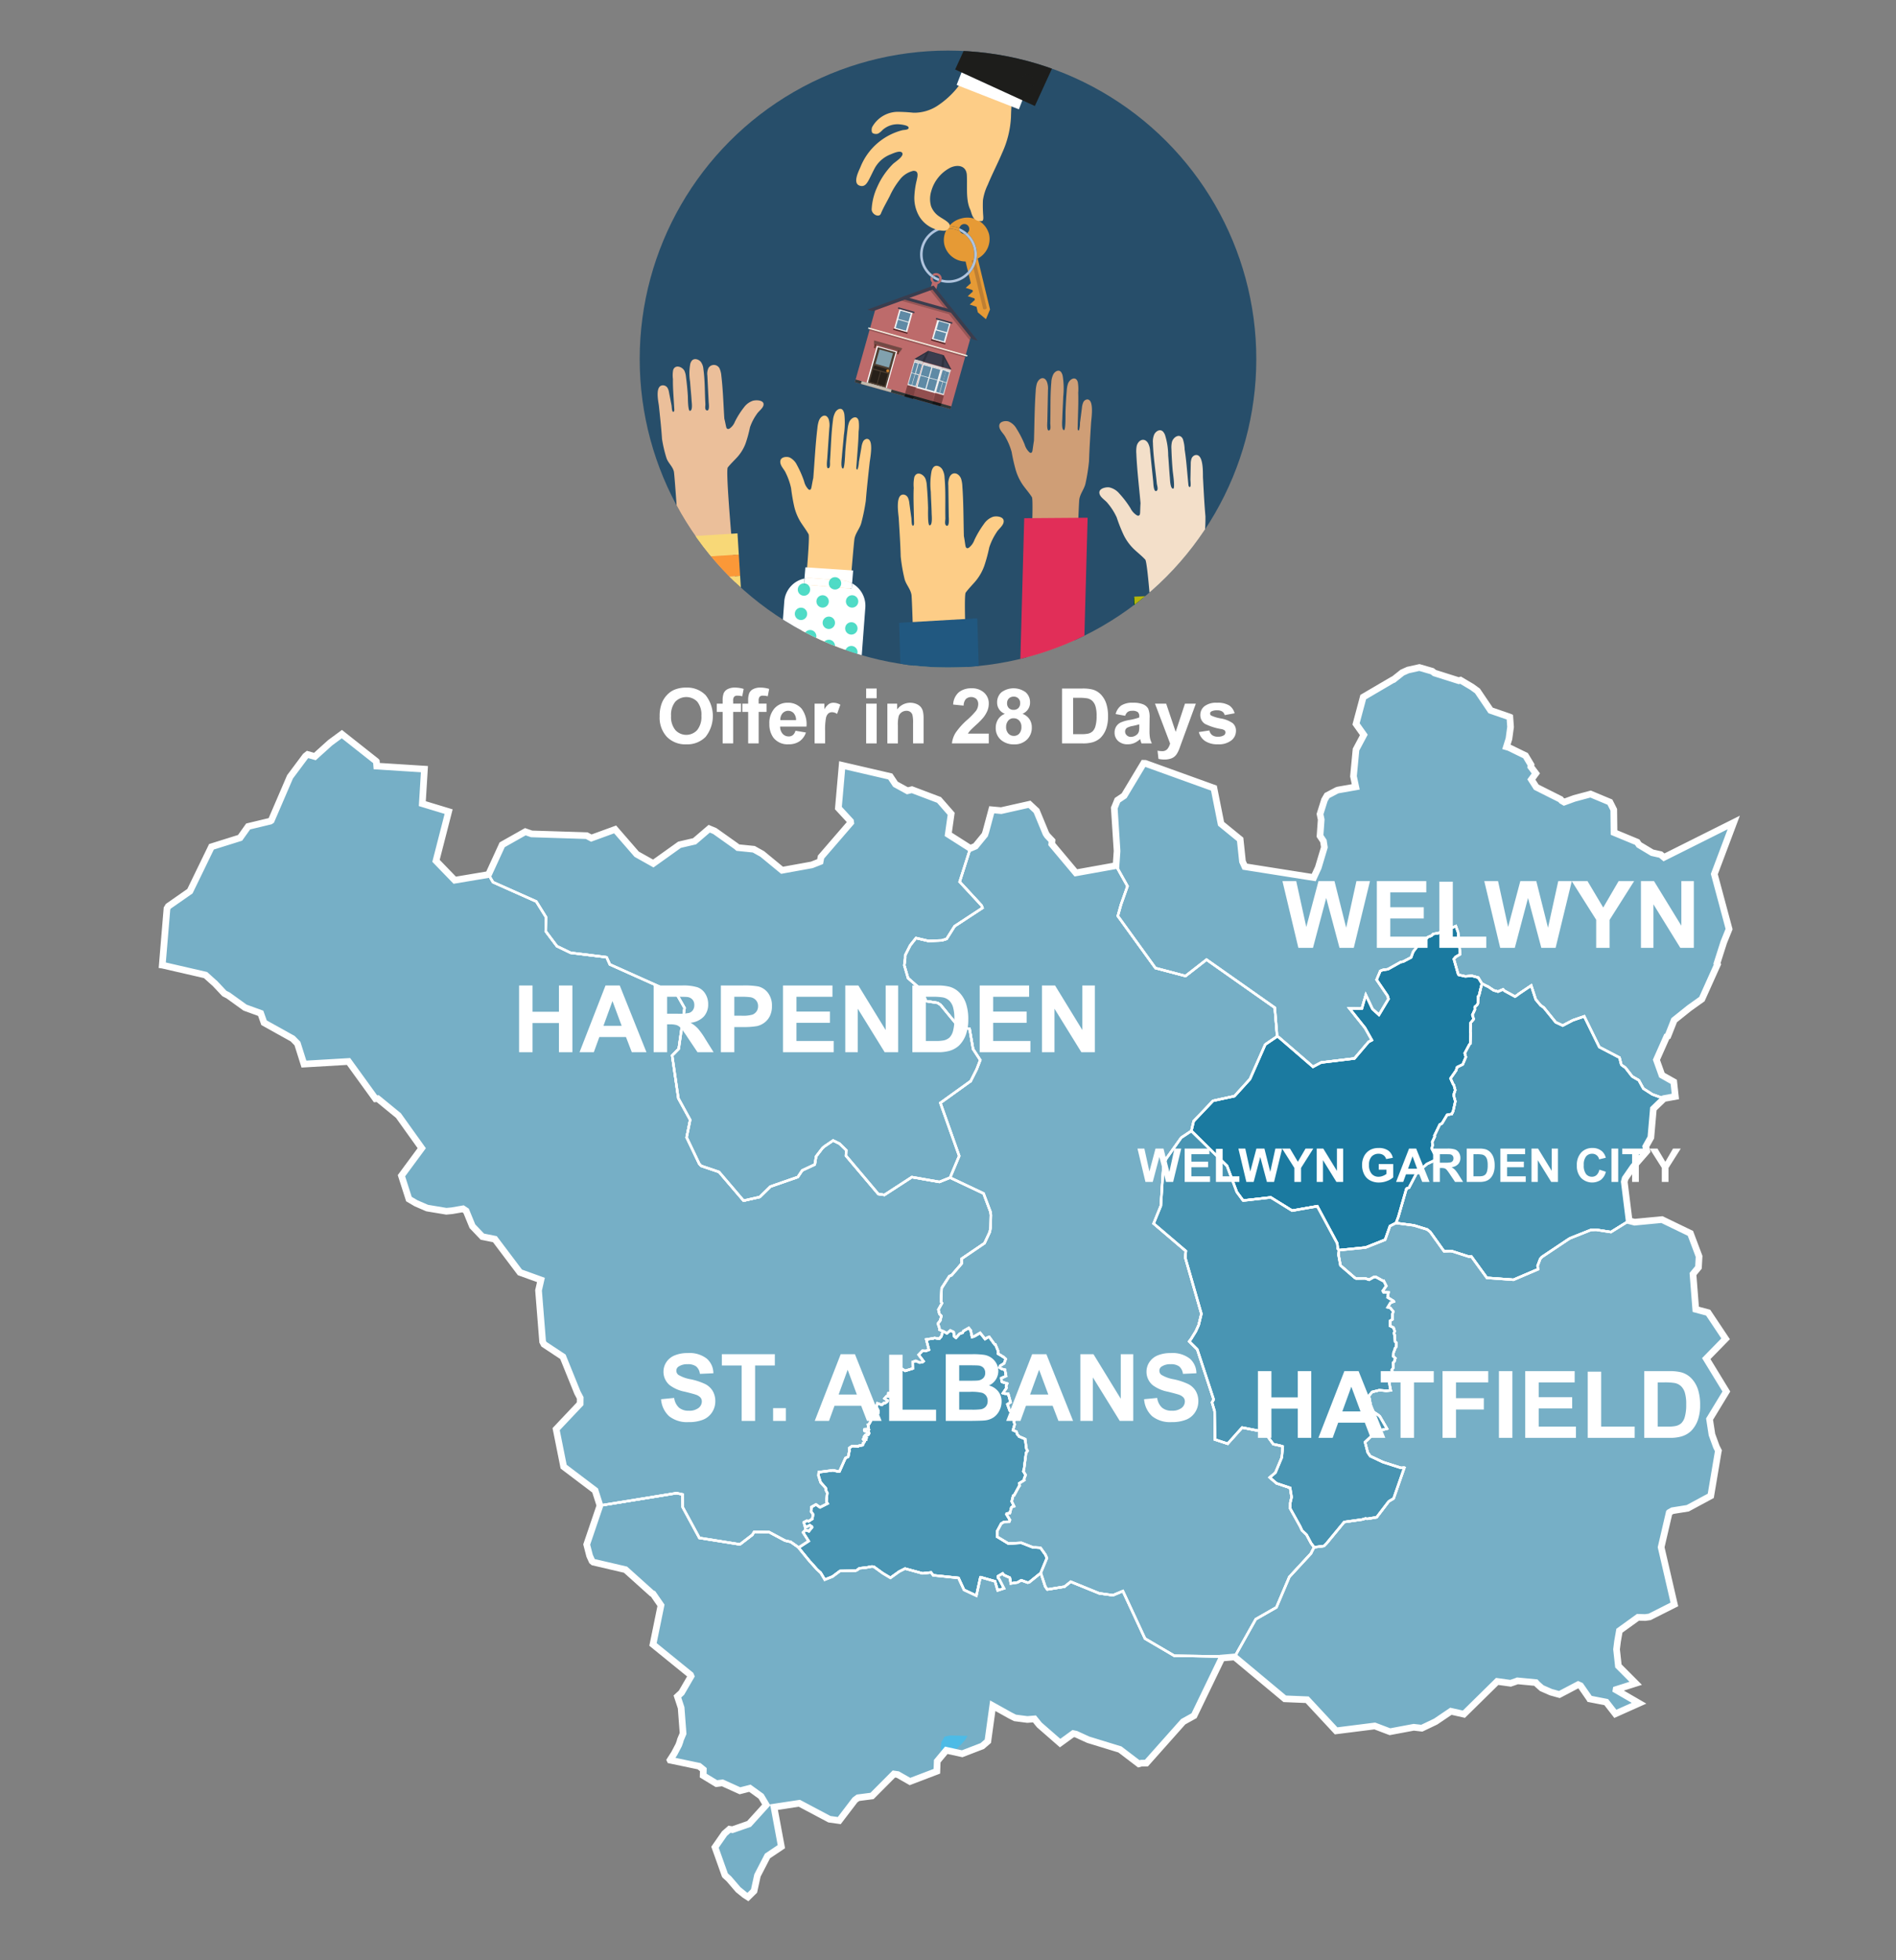 <svg xmlns="http://www.w3.org/2000/svg" xmlns:xlink="http://www.w3.org/1999/xlink" width="300" height="310" viewBox="0 0 300 310"><rect x="0" y="0" width="300" height="310" fill="#808080" stroke="none"/><defs><style>.cls-1,.cls-2,.cls-53,.cls-54{fill:none;}.cls-2{clip-rule:evenodd;}.cls-3{clip-path:url(#clip-path);}.cls-4{fill:#274e6a;}.cls-5{fill:#e69a35;}.cls-6{fill:#b0c4de;}.cls-7{fill:#cf9e76;}.cls-8{fill:#e12e58;}.cls-9{fill:#fdcd87;}.cls-10{fill:#215880;}.cls-11{fill:#ebbf9a;}.cls-12{fill:#f8d877;}.cls-13{fill:#fb9838;}.cls-14{fill:#f3dfc9;}.cls-15{fill:#005420;}.cls-16{fill:#b3b30c;}.cls-17{fill:#fff;}.cls-18{fill:#01cbad;opacity:0.69;}.cls-19,.cls-23{fill:#bd6b6b;}.cls-20{fill:#bf7f32;}.cls-21{fill:#1d1d1b;}.cls-22{opacity:0.56;}.cls-23,.cls-24,.cls-27,.cls-29,.cls-35{fill-rule:evenodd;}.cls-24{fill:#303838;}.cls-25{fill:#f3ecde;}.cls-26,.cls-27{opacity:0.2;}.cls-28,.cls-29{fill:#3a3d4e;}.cls-30{fill:#724944;}.cls-31{fill:#4e3f32;}.cls-32{fill:#81a1ae;}.cls-33{fill:#272019;}.cls-34{fill:#c87e2c;}.cls-35{fill:#c0b9ad;}.cls-36{fill:#683a2d;}.cls-37,.cls-38,.cls-47{fill:#542727;}.cls-37,.cls-39{opacity:0.6;}.cls-38,.cls-40{opacity:0.4;}.cls-41{fill:#cfcfcf;}.cls-42{fill:#dadada;}.cls-43{fill:#e6e6e6;}.cls-44{fill:#f2f2f2;}.cls-45{fill:#5f8aa5;}.cls-46{clip-path:url(#clip-path-2);}.cls-48{fill:#4995b3;}.cls-48,.cls-49,.cls-50,.cls-53,.cls-54{stroke:#fff;stroke-miterlimit:10;}.cls-48,.cls-49,.cls-50,.cls-53{stroke-width:0.382px;}.cls-49{fill:#76afc6;}.cls-50{fill:#1b7aa0;}.cls-51{opacity:0.8;}.cls-52{fill:#42beee;}.cls-54{stroke-width:1.056px;}.cls-55{isolation:isolate;}</style><clipPath id="clip-path"><circle class="cls-1" cx="150" cy="56.782" r="48.782"/></clipPath><clipPath id="clip-path-2"><polygon class="cls-2" points="150.544 58.447 144.647 56.789 146.86 55.482 149.336 56.178 150.544 58.447"/></clipPath></defs><g id="Text"><g class="cls-3"><circle class="cls-4" cx="150" cy="56.782" r="48.782"/><path class="cls-5" d="M151.888,36.575a.782.782,0,0,1-.079-.478,4.474,4.474,0,0,0-1.64-.346,3.608,3.608,0,0,0-.297.406c.067-.003.134-.005.202-.005A4.072,4.072,0,0,1,151.888,36.575Z"/><path class="cls-6" d="M150.075,35.749a4.492,4.492,0,0,0-2.787,8.014.887.887,0,0,1,.223-.337,4.09,4.09,0,0,1,2.363-7.27,3.608,3.608,0,0,1,.297-.406C150.138,35.75,150.106,35.749,150.075,35.749Z"/><path class="cls-5" d="M154.707,40.89a3.485,3.485,0,0,0,1.788-3.85,3.546,3.546,0,0,0-4.341-2.505,3.738,3.738,0,0,0-1.984,1.215,4.474,4.474,0,0,1,1.64.346.783.783,0,1,1,1.22.761,4.491,4.491,0,0,1,.244,6.536l.337,1.394-.308.279-.503.456.646.208.425.137.058.24-.308.279-.503.456.646.208.425.137.058.24-.308.279-.503.456.646.208.425.137.216.895,1.279,1.077.647-1.542Z"/><path class="cls-5" d="M152.566,36.998a.784.784,0,0,1-.677-.423,4.072,4.072,0,0,0-1.814-.424c-.068,0-.135.002-.202.005a3.357,3.357,0,0,0-.439,2.588,3.486,3.486,0,0,0,3.347,2.61l.379,1.571a4.09,4.09,0,0,0-.594-5.928Z"/><path class="cls-7" d="M169.36,121.809c.038-1.206,1.219-41.653,1.418-42.845.162-.966.783-1.601.986-2.533a30.506,30.506,0,0,0,.55-3.488c.063-2.009.199-4.029.322-6.042.041-.677.555-3.862-.673-3.73a.798.798,0,0,0-.58.502,2.885,2.885,0,0,0-.192.831l-.306,2.371a4.047,4.047,0,0,1-.15,1.157c-.147.157-.228-.118-.224-.297.022-.888.049-1.764.074-2.651.028-.994.049-1.989.017-2.983a6.707,6.707,0,0,0-.066-1.677c-.306-1.037-1.29-.484-1.557.268a4.378,4.378,0,0,0-.19,1.102q-.143,1.721-.197,3.449c-.009.286.056,2.864-.255,2.782-.406-.064-.259-1.545-.251-1.859.03-1.148.111-2.294.147-3.442a12.417,12.417,0,0,0-.079-3.245,1.761,1.761,0,0,0-.216-.573c-.346-.537-.963-.227-1.251.247a3.109,3.109,0,0,0-.339,1.335c-.192,2.132-.107,4.281-.164,6.416-.007.272.135.964-.126,1.136-.488.322-.343-1.244-.339-1.452l.097-4.877a3.156,3.156,0,0,0-.168-1.344c-.442-.99-1.33-.54-1.597.323a5.157,5.157,0,0,0-.174,1.155c-.189,2.622-.192,5.245-.275,7.866-.09.487-.148.984-.222,1.474-.026.176-.081.387-.234.428a.314.314,0,0,1-.256-.08,2.689,2.689,0,0,1-.755-1.219,15.783,15.783,0,0,0-1.296-2.527,2.574,2.574,0,0,0-1.239-1.127c-.438-.152-1.436-.068-1.488.636-.053.71.703,1.261.982,1.837a10.209,10.209,0,0,1,.98,2.356,27.93,27.93,0,0,0,.668,2.923,8.275,8.275,0,0,0,1.147,2.346c.459.633.963,1.196,1.391,1.868.582.913-1.771,40.217-1.755,41.321C161.536,120.511,169.36,121.809,169.36,121.809Z"/><polygon class="cls-8" points="162.061 81.952 160.929 123.22 170.961 123.146 172.093 81.877 162.061 81.952"/><path class="cls-9" d="M145.446,136.992c-.032-1.209-1.011-41.751-1.228-42.945-.176-.969-.88-1.606-1.104-2.539a26.967,26.967,0,0,1-.597-3.496c-.054-2.013-.19-4.038-.313-6.056-.041-.679-.599-3.872.805-3.738a.879.879,0,0,1,.659.504,2.583,2.583,0,0,1,.212.833l.328,2.377c.03.215.012,1.019.161,1.159.167.157.262-.118.259-.297-.017-.89-.04-1.769-.06-2.657-.023-.996-.038-1.994.008-2.99a5.906,5.906,0,0,1,.091-1.681c.36-1.039,1.48-.484,1.778.27a3.881,3.881,0,0,1,.208,1.105q.148,1.725.193,3.458c.008.286-.09,2.87.266,2.789.465-.064.31-1.548.304-1.863-.024-1.15-.106-2.3-.137-3.45a10.934,10.934,0,0,1,.12-3.252,1.655,1.655,0,0,1,.253-.574c.401-.538,1.104-.227,1.428.249a2.797,2.797,0,0,1,.375,1.339c.2,2.137.083,4.291.129,6.431.006.272-.164.966.134,1.139.555.323.404-1.246.401-1.455l-.066-4.888a2.812,2.812,0,0,1,.204-1.347c.515-.991,1.526-.54,1.824.325a4.561,4.561,0,0,1,.189,1.158c.192,2.628.171,5.258.242,7.884.099.488.16.987.24,1.478.029.176.089.388.263.429a.396.396,0,0,0,.293-.08,2.702,2.702,0,0,0,.874-1.221,15.37,15.37,0,0,1,1.506-2.531,2.877,2.877,0,0,1,1.428-1.128c.502-.152,1.643-.067,1.696.639.054.712-.816,1.263-1.141,1.84a9.67,9.67,0,0,0-1.143,2.361,25.246,25.246,0,0,1-.791,2.929,8.003,8.003,0,0,1-1.333,2.351c-.531.634-1.112,1.198-1.608,1.871-.674.915,1.655,40.312,1.626,41.418C154.406,135.698,145.446,136.992,145.446,136.992Z"/><polygon class="cls-10" points="142.268 98.494 143.618 143.22 155.984 142.508 154.634 97.782 142.268 98.494"/><path class="cls-11" d="M109.114,111.594c-.068-1.042-2.241-36.013-2.492-37.036-.204-.829-.924-1.35-1.175-2.147a20.402,20.402,0,0,1-.698-2.994c-.113-1.736-.309-3.479-.49-5.217-.061-.585-.711-3.319.691-3.262a.862.862,0,0,1,.671.407,1.986,1.986,0,0,1,.236.711l.397,2.039c.036.184.042.88.195.995.171.129.258-.113.249-.268-.043-.768-.092-1.526-.139-2.292-.052-.859-.097-1.72-.08-2.582a4.442,4.442,0,0,1,.041-1.455c.327-.912,1.46-.48,1.779.159a2.946,2.946,0,0,1,.24.946q.198,1.484.295,2.978c.016.247-.005,2.482.348,2.397.461-.075.264-1.35.248-1.621-.058-.992-.174-1.981-.238-2.973a8.218,8.218,0,0,1,.024-2.814,1.355,1.355,0,0,1,.235-.506c.384-.481,1.093-.242,1.43.155a2.166,2.166,0,0,1,.413,1.141c.262,1.837.21,3.702.318,5.549.014.235-.135.841.167.978.563.256.365-1.093.356-1.273l-.21-4.218a2.148,2.148,0,0,1,.163-1.171.999.999,0,0,1,1.826.204,3.448,3.448,0,0,1,.222.992c.269,2.261.326,4.533.474,6.799.113.417.189.845.283,1.266.034.151.1.332.275.359a.443.443,0,0,0,.29-.081,2.405,2.405,0,0,0,.835-1.091,13.182,13.182,0,0,1,1.425-2.249,2.87,2.87,0,0,1,1.389-1.034c.496-.152,1.634-.126,1.708.481.075.613-.775,1.125-1.082,1.637a8.021,8.021,0,0,0-1.069,2.087,19.667,19.667,0,0,1-.701,2.563,6.813,6.813,0,0,1-1.259,2.086c-.51.57-1.073,1.081-1.547,1.683-.645.818,2.84,34.744,2.844,35.7C118.001,110.103,109.114,111.594,109.114,111.594Z"/><rect class="cls-12" x="106.6" y="91.402" width="10.624" height="3.383" transform="translate(-5.567 7.132) rotate(-3.562)"/><rect class="cls-12" x="107.433" y="104.793" width="10.624" height="3.383" transform="translate(-6.397 7.209) rotate(-3.562)"/><rect class="cls-12" x="106.181" y="84.672" width="10.624" height="3.383" transform="translate(-5.149 7.093) rotate(-3.562)"/><rect class="cls-13" x="106.389" y="88.026" width="10.624" height="3.383" transform="translate(-5.357 7.112) rotate(-3.562)"/><rect class="cls-13" x="106.81" y="94.779" width="10.624" height="3.383" transform="translate(-5.776 7.151) rotate(-3.562)"/><rect class="cls-12" x="107.017" y="98.109" width="10.624" height="3.383" transform="translate(-5.983 7.17) rotate(-3.562)"/><rect class="cls-13" x="107.224" y="101.439" width="10.624" height="3.383" transform="translate(-6.189 7.19) rotate(-3.562)"/><rect class="cls-13" x="107.64" y="108.123" width="10.624" height="3.383" transform="translate(-6.604 7.229) rotate(-3.562)"/><path class="cls-14" d="M193.465,130.638c-.107-1.204-3.799-41.59-3.722-42.801.063-.983.687-1.696.801-2.649a27.043,27.043,0,0,0,.19-3.542c-.178-2.006-.276-4.033-.387-6.052-.037-.679.148-3.915-1.227-3.621a.878.878,0,0,0-.595.576,2.591,2.591,0,0,0-.114.852l-.052,2.399c-.005.217.105,1.014-.026,1.17-.147.175-.273-.087-.291-.266-.086-.886-.164-1.761-.246-2.646-.092-.992-.192-1.985-.352-2.969a5.921,5.921,0,0,0-.283-1.659c-.475-.99-1.521-.311-1.73.472a3.89,3.89,0,0,0-.079,1.122q.052,1.731.206,3.457c.025.285.419,2.841.057,2.801-.468-.01-.485-1.502-.515-1.815-.108-1.145-.159-2.296-.261-3.442a10.963,10.963,0,0,0-.493-3.217,1.656,1.656,0,0,0-.316-.541c-.459-.488-1.119-.099-1.386.411a2.804,2.804,0,0,0-.217,1.373c.048,2.146.411,4.272.612,6.404.026.271.273.941-.001,1.147-.513.385-.543-1.192-.564-1.399l-.496-4.863a2.82,2.82,0,0,0-.357-1.314c-.624-.926-1.574-.361-1.769.532a4.572,4.572,0,0,0-.053,1.172c.112,2.632.435,5.243.667,7.86-.042.496-.045.998-.068,1.496-.008.178-.044.396-.212.456a.394.394,0,0,1-.299-.045,2.702,2.702,0,0,1-1.006-1.113,15.377,15.377,0,0,0-1.782-2.342,2.869,2.869,0,0,0-1.544-.957c-.515-.093-1.635.122-1.606.829.029.714.953,1.161,1.341,1.697a9.685,9.685,0,0,1,1.403,2.214,25.299,25.299,0,0,0,1.12,2.819,8.01,8.01,0,0,0,1.591,2.182c.599.569,1.24,1.062,1.808,1.674.773.831,2.996,40.234,3.151,41.33C184.442,130.382,193.465,130.638,193.465,130.638Z"/><rect class="cls-15" x="180.441" y="94.123" width="13.693" height="46.471" transform="matrix(0.999, -0.043, 0.043, 0.999, -4.933, 8.268)"/><rect class="cls-16" x="181.987" y="94.317" width="1.677" height="46.471" transform="translate(-4.946 8.074) rotate(-2.496)"/><rect class="cls-16" x="185.059" y="94.183" width="1.677" height="46.471" transform="translate(-4.937 8.207) rotate(-2.496)"/><rect class="cls-16" x="188.132" y="94.049" width="1.677" height="46.471" transform="translate(-4.928 8.341) rotate(-2.496)"/><rect class="cls-16" x="191.204" y="93.915" width="1.677" height="46.471" transform="translate(-4.92 8.475) rotate(-2.496)"/><rect class="cls-16" x="179.601" y="97.332" width="13.693" height="1.491" transform="translate(-4.094 8.213) rotate(-2.496)"/><rect class="cls-16" x="179.462" y="94.144" width="13.693" height="1.491" transform="matrix(0.999, -0.044, 0.044, 0.999, -3.956, 8.204)"/><rect class="cls-16" x="179.755" y="100.87" width="13.693" height="1.491" transform="translate(-4.248 8.223) rotate(-2.496)"/><rect class="cls-16" x="179.893" y="104.036" width="13.693" height="1.491" transform="translate(-4.386 8.232) rotate(-2.496)"/><rect class="cls-16" x="180.035" y="107.294" width="13.693" height="1.491" transform="translate(-4.528 8.241) rotate(-2.496)"/><rect class="cls-16" x="180.161" y="110.18" width="13.693" height="1.491" transform="translate(-4.653 8.249) rotate(-2.496)"/><rect class="cls-16" x="180.279" y="112.88" width="13.693" height="1.491" transform="translate(-4.771 8.257) rotate(-2.496)"/><rect class="cls-16" x="180.409" y="115.868" width="13.693" height="1.491" transform="translate(-4.901 8.266) rotate(-2.496)"/><rect class="cls-16" x="180.543" y="118.932" width="13.693" height="1.491" transform="translate(-5.034 8.274) rotate(-2.496)"/><rect class="cls-16" x="180.681" y="122.098" width="13.693" height="1.491" transform="translate(-5.172 8.283) rotate(-2.496)"/><rect class="cls-16" x="180.819" y="125.263" width="13.693" height="1.491" transform="translate(-5.31 8.292) rotate(-2.496)"/><rect class="cls-16" x="180.953" y="128.335" width="13.693" height="1.491" transform="translate(-5.443 8.301) rotate(-2.496)"/><rect class="cls-16" x="181.09" y="131.501" width="13.693" height="1.491" transform="matrix(0.999, -0.044, 0.044, 0.999, -5.581, 8.31)"/><rect class="cls-16" x="181.233" y="134.76" width="13.693" height="1.491" transform="translate(-5.723 8.319) rotate(-2.496)"/><rect class="cls-16" x="181.35" y="137.459" width="13.693" height="1.491" transform="translate(-5.84 8.327) rotate(-2.496)"/><path class="cls-9" d="M131.754,127.986c.095-1.205,3.204-41.64,3.455-42.824.204-.96.838-1.567,1.081-2.491a31.418,31.418,0,0,0,.704-3.466c.159-2.008.389-4.024.606-6.033.073-.676.726-3.841-.474-3.765a.786.786,0,0,0-.588.476,2.97,2.97,0,0,0-.227.823l-.412,2.36a4.176,4.176,0,0,1-.202,1.151c-.151.15-.216-.128-.203-.307.064-.887.133-1.764.2-2.65.076-.994.144-1.989.161-2.985a6.913,6.913,0,0,0,.017-1.682c-.247-1.051-1.23-.543-1.526.198a4.51,4.51,0,0,0-.238,1.095q-.223,1.717-.358,3.444c-.023.286-.085,2.869-.383,2.774-.391-.083-.177-1.558-.154-1.872.085-1.147.22-2.291.31-3.438a12.813,12.813,0,0,0,.081-3.252,1.796,1.796,0,0,0-.182-.583c-.31-.553-.925-.271-1.228.191a3.196,3.196,0,0,0-.394,1.321c-.29,2.126-.312,4.28-.47,6.415-.02.272.085.971-.178,1.132-.49.3-.273-1.26-.259-1.468l.331-4.877a3.253,3.253,0,0,0-.098-1.353c-.382-1.01-1.267-.601-1.568.251a5.318,5.318,0,0,0-.225,1.148c-.311,2.616-.441,5.242-.648,7.861-.111.483-.192.978-.287,1.466-.034.175-.098.384-.248.418a.3.3,0,0,1-.244-.091,2.701,2.701,0,0,1-.674-1.254,15.974,15.974,0,0,0-1.137-2.588,2.525,2.525,0,0,0-1.15-1.184c-.418-.172-1.392-.133-1.477.569-.086.709.622,1.294.866,1.883a10.38,10.38,0,0,1,.839,2.403,28.633,28.633,0,0,0,.508,2.957,8.375,8.375,0,0,0,1.001,2.401c.416.654.878,1.241,1.262,1.933.522.941-3.67,40.177-3.708,41.283C124.213,126.333,131.754,127.986,131.754,127.986Z"/><path class="cls-17" d="M128.392,91.417l4.827.362a3.972,3.972,0,0,1,1.607.473l.169-2.035-7.559-.5-.148,1.77A3.984,3.984,0,0,1,128.392,91.417Z"/><path class="cls-17" d="M134.826,92.252l-.07.842-7.547-.659.079-.947a4.026,4.026,0,0,0-3.195,3.628L121.91,124.24a4.022,4.022,0,0,0,3.699,4.299l4.827.362a4.022,4.022,0,0,0,4.299-3.699l2.183-29.124A4.024,4.024,0,0,0,134.826,92.252Z"/><path class="cls-17" d="M134.756,93.094l.07-.842a3.972,3.972,0,0,0-1.607-.473l-4.827-.362a3.984,3.984,0,0,0-1.104.071l-.079.947Z"/><circle class="cls-18" cx="126.738" cy="97.074" r="0.981"/><circle class="cls-18" cx="127.209" cy="93.233" r="0.981"/><circle class="cls-18" cx="130.161" cy="95.112" r="0.981"/><circle class="cls-18" cx="131.142" cy="98.489" r="0.981"/><circle class="cls-18" cx="128.189" cy="100.612" r="0.981"/><circle class="cls-18" cx="131.142" cy="102.15" r="0.981"/><circle class="cls-18" cx="134.707" cy="103.131" r="0.981"/><circle class="cls-18" cx="125.42" cy="101.592" r="0.981"/><circle class="cls-18" cx="134.826" cy="95.112" r="0.981"/><circle class="cls-18" cx="132.122" cy="92.252" r="0.981"/><circle class="cls-18" cx="134.707" cy="99.378" r="0.981"/><path class="cls-1" d="M148.119,43.555a.512.512,0,0,0-.3.097,4.071,4.071,0,0,0,.814.417A.514.514,0,0,0,148.119,43.555Z"/><path class="cls-1" d="M149.005,44.069a.894.894,0,0,1-.008.118,4.093,4.093,0,1,0-1.487-.761.886.886,0,0,1,1.495.643Z"/><path class="cls-6" d="M147.61,43.996a4.472,4.472,0,0,0,.865.443.512.512,0,0,0,.157-.37v0a4.071,4.071,0,0,1-.814-.417A.514.514,0,0,0,147.61,43.996Z"/><path class="cls-6" d="M147.819,43.652q-.16-.106-.309-.226a.887.887,0,0,0-.223.337q.156.124.323.233A.514.514,0,0,1,147.819,43.652Z"/><path class="cls-19" d="M148.119,43.183a.883.883,0,0,0-.609.243q.149.12.309.226a.514.514,0,0,1,.814.417v0a.514.514,0,1,1-1.022-.073q-.167-.11-.323-.233a.883.883,0,0,0,.192.916l-.688,2.554.895.24.688-2.557a.885.885,0,0,0-.256-1.733Z"/><path class="cls-20" d="M155.952,48.883l-.158.038a.211.211,0,0,1-.254-.157L153.74,41.193l.569-.135,1.799,7.571A.211.211,0,0,1,155.952,48.883Z"/><path class="cls-9" d="M151.763,13.483c.392-.536.806-1.06,1.202-1.585.296-.393.506-.989,1.024-1.144.744-.223,1.321.527,1.96.749,1.295.449,2.578.93,3.87,1.386a.884.884,0,0,1,.468.288.886.886,0,0,1,.065.619,39.419,39.419,0,0,0-.388,4.741,15.371,15.371,0,0,1-1.378,5.603c-.718,1.708-1.585,3.35-2.288,5.065a8.487,8.487,0,0,0-.771,2.463,21.098,21.098,0,0,0,.054,2.56c.01.266.035.694-.229.726-1.521.188-1.601-1.336-1.827-1.797-.734-1.496-.452-3.815-.545-5.476-.086-1.523-1.484-1.711-2.645-1.147a5.983,5.983,0,0,0-2.978,3.683,4.188,4.188,0,0,0-.034,2.401,3.363,3.363,0,0,0,1.392,1.679c.389.294,1.726.921,1.554,1.474a.941.941,0,0,1-.887.723,4.735,4.735,0,0,1-3.935-2.286,5.806,5.806,0,0,1-.758-3.334,13.235,13.235,0,0,1,.345-2.303c.152-.678.41-1.599-.544-1.55a3.799,3.799,0,0,0-2.153,1.438,12.429,12.429,0,0,0-1.547,2.536c-.433.857-1.054,1.903-1.409,2.79-.273.682-1.438.146-1.461-.669a9.543,9.543,0,0,1,.89-3.561,11.845,11.845,0,0,1,2.455-3.596c.324-.332,1.789-1.214,1.504-1.756-.273-.518-1.478.064-1.875.22a4.881,4.881,0,0,0-2.302,1.864c-.383.593-.924,1.876-1.301,2.473-.3.475-.641.794-1.245.609-1.224-.376-.13-2.376.116-2.987a9.744,9.744,0,0,1,6.591-5.783c.305-.079,1.135-.026.998-.469-.098-.317-1.118-.438-1.385-.463a3.557,3.557,0,0,0-2.74.903,2.532,2.532,0,0,1-.689.557c-.274.116-.856.057-.97-.218a1.37,1.37,0,0,1,.023-.792,4.675,4.675,0,0,1,3.94-2.43,25.784,25.784,0,0,1,2.611.141,6.752,6.752,0,0,0,3.726-1.059,13.855,13.855,0,0,0,2.739-2.343A10.454,10.454,0,0,0,151.763,13.483Z"/><rect class="cls-17" x="151.757" y="11.354" width="10.577" height="4.147" transform="translate(15.713 -56.349) rotate(21.389)"/><rect class="cls-21" x="157.737" y="-19.305" width="13.872" height="34.762" transform="translate(14.149 -68.733) rotate(24.603)"/><g class="cls-22"><circle class="cls-21" cx="162.591" cy="12.916" r="1.09"/></g><path class="cls-1" d="M153.344,36.031a.783.783,0,0,0-1.535.066,4.49,4.49,0,0,1,1.22.761A.783.783,0,0,0,153.344,36.031Z"/><path class="cls-1" d="M152.566,36.998a4.094,4.094,0,0,0-.677-.423A.784.784,0,0,0,152.566,36.998Z"/><path class="cls-6" d="M151.823,36.399a.786.786,0,0,0,.066.176,4.094,4.094,0,0,1,.677.423.783.783,0,0,0,.464-.139,4.49,4.49,0,0,0-1.22-.761A.781.781,0,0,0,151.823,36.399Z"/><path class="cls-6" d="M150.075,44.331a4.091,4.091,0,0,1-1.077-.144.88.88,0,0,1-.143.378,4.498,4.498,0,0,0,4.419-1.171l-.113-.469A4.08,4.08,0,0,1,150.075,44.331Z"/><path class="cls-6" d="M153.029,36.858a.783.783,0,0,1-.464.139,4.09,4.09,0,0,1,.594,5.928l.113.469a4.491,4.491,0,0,0-.244-6.536Z"/><polygon class="cls-23" points="153.673 53.041 147.625 45.512 138.54 48.786 135.262 60.445 150.396 64.7 153.673 53.041"/><polygon class="cls-24" points="150.396 64.7 150.517 64.269 135.383 60.014 135.262 60.445 150.396 64.7 150.396 64.7"/><rect class="cls-25" x="137.078" y="53.971" width="16.277" height="0.218" transform="translate(270.378 145.442) rotate(-164.298)"/><rect class="cls-26" x="137.298" y="54.181" width="15.72" height="0.21" transform="translate(270.209 145.831) rotate(-164.298)"/><path class="cls-27" d="M153.727,52.849l-2.028-2.533h0v0l-3.985-4.981-.657.451,2.461,3.066c-2.277-.641-6.518-1.835-6.616-1.859l-.999.377,8.246,2.318,3.305,4.13Z"/><rect class="cls-28" x="142.855" y="47.961" width="8.031" height="0.468" transform="translate(18.523 -37.949) rotate(15.701)"/><polygon class="cls-29" points="154.693 53.863 147.722 45.156 137.241 48.957 138.095 49.221 147.546 45.794 153.826 53.644 154.693 53.863"/><polygon class="cls-30" points="138.303 53.829 142.765 55.084 142.497 55.545 138.291 54.363 138.303 53.829"/><rect class="cls-17" x="137.871" y="55.038" width="3.301" height="6.041" transform="translate(258.124 151.709) rotate(-164.298)"/><g id="Symbol_9_0_Layer2_0_MEMBER_8_MEMBER_12_MEMBER_0_FILL" data-name="Symbol 9 0 Layer2 0 MEMBER 8 MEMBER 12 MEMBER 0 FILL"><path class="cls-31" d="M141.727,55.696l-2.833-.797-1.586,5.643,2.833.796Z"/></g><g id="Symbol_9_0_Layer2_0_MEMBER_8_MEMBER_12_MEMBER_1_MEMBER_1_FILL" data-name="Symbol 9 0 Layer2 0 MEMBER 8 MEMBER 12 MEMBER 1 MEMBER 1 FILL"><path class="cls-32" d="M139.172,55.268l-.638,2.269,2.124.597.638-2.269Z"/></g><g id="Symbol_9_0_Layer2_0_MEMBER_8_MEMBER_12_MEMBER_2_MEMBER_0_FILL" data-name="Symbol 9 0 Layer2 0 MEMBER 8 MEMBER 12 MEMBER 2 MEMBER 0 FILL"><path class="cls-33" d="M138.738,60.689l.542-1.928-1.123-.316-.542,1.928Z"/></g><g id="Symbol_9_0_Layer2_0_MEMBER_8_MEMBER_12_MEMBER_2_MEMBER_1_FILL" data-name="Symbol 9 0 Layer2 0 MEMBER 8 MEMBER 12 MEMBER 2 MEMBER 1 FILL"><path class="cls-33" d="M139.966,61.035l.542-1.927-1.123-.316-.542,1.928Z"/></g><g id="Symbol_9_0_Layer2_0_MEMBER_8_MEMBER_12_MEMBER_2_MEMBER_1_FILL-2" data-name="Symbol 9 0 Layer2 0 MEMBER 8 MEMBER 12 MEMBER 2 MEMBER 1 FILL"><path class="cls-33" d="M140.552,58.951l.141-.501-2.352-.661-.141.501Z"/></g><g id="Symbol_9_0_Layer2_0_MEMBER_8_MEMBER_13_FILL" data-name="Symbol 9 0 Layer2 0 MEMBER 8 MEMBER 13 FILL"><path class="cls-34" d="M140.692,58.712a.21.21,0,0,0-.024-.173.23.23,0,0,0-.318-.089.21.21,0,0,0-.111.135.216.216,0,0,0,.023.178.226.226,0,0,0,.14.112.239.239,0,0,0,.29-.163Z"/></g><polygon class="cls-35" points="136.214 60.713 136.338 60.27 141.084 61.604 140.959 62.047 136.214 60.713 136.214 60.713"/><rect class="cls-36" x="142.014" y="55.461" width="0.279" height="0.633" transform="matrix(-0.963, -0.271, 0.271, -0.963, 263.908, 147.944)"/><rect class="cls-36" x="138.329" y="54.425" width="0.279" height="0.633" transform="translate(256.955 144.913) rotate(-164.298)"/><rect class="cls-26" x="138.182" y="54.95" width="4.369" height="0.205" transform="translate(260.596 146.037) rotate(-164.298)"/><polygon class="cls-29" points="150.544 58.447 144.647 56.789 146.86 55.482 149.336 56.178 150.544 58.447"/><rect class="cls-37" x="143.37" y="61.047" width="1.408" height="1.384" transform="translate(22.084 -36.686) rotate(15.701)"/><rect class="cls-37" x="147.75" y="62.278" width="1.408" height="1.384" transform="matrix(0.963, 0.271, -0.271, 0.963, 22.581, -37.826)"/><rect class="cls-38" x="144.693" y="61.662" width="3.141" height="1.384" transform="translate(22.333 -37.256) rotate(15.701)"/><rect class="cls-39" x="143.122" y="62.396" width="1.408" height="0.448" transform="matrix(0.963, 0.271, -0.271, 0.963, 22.314, -36.587)"/><rect class="cls-39" x="147.502" y="63.627" width="1.408" height="0.448" transform="translate(22.81 -37.726) rotate(15.701)"/><rect class="cls-40" x="144.445" y="63.012" width="3.141" height="0.448" transform="translate(22.562 -37.156) rotate(15.701)"/><rect class="cls-41" x="144.658" y="56.996" width="1.408" height="0.321" transform="translate(20.892 -37.206) rotate(15.701)"/><rect class="cls-41" x="149.038" y="58.228" width="1.408" height="0.321" transform="matrix(0.963, 0.271, -0.271, 0.963, 21.389, -38.345)"/><rect class="cls-42" x="145.981" y="57.612" width="3.141" height="0.321" transform="matrix(0.963, 0.271, -0.271, 0.963, 21.141, -37.776)"/><rect class="cls-43" x="144.086" y="57.239" width="1.408" height="3.907" transform="translate(21.422 -36.975) rotate(15.701)"/><rect class="cls-43" x="148.466" y="58.47" width="1.408" height="3.907" transform="translate(21.918 -38.114) rotate(15.701)"/><rect class="cls-44" x="145.409" y="57.854" width="3.141" height="3.907" transform="matrix(0.963, 0.271, -0.271, 0.963, 21.67, -37.545)"/><rect class="cls-45" x="145.703" y="58.057" width="1.655" height="1.294" transform="translate(50.362 183.88) rotate(-74.299)"/><rect class="cls-45" x="147.111" y="58.453" width="1.655" height="1.294" transform="translate(51.008 185.524) rotate(-74.299)"/><rect class="cls-45" x="145.147" y="59.806" width="1.785" height="1.294" transform="translate(48.32 184.682) rotate(-74.299)"/><rect class="cls-45" x="146.554" y="60.202" width="1.785" height="1.294" transform="translate(48.965 186.326) rotate(-74.299)"/><rect class="cls-45" x="143.915" y="57.935" width="1.655" height="0.533" transform="translate(49.542 181.792) rotate(-74.299)"/><rect class="cls-45" x="144.506" y="58.088" width="1.655" height="0.559" transform="matrix(0.271, -0.963, 0.963, 0.271, 49.813, 182.482)"/><rect class="cls-45" x="143.359" y="59.684" width="1.785" height="0.533" transform="translate(47.499 182.595) rotate(-74.299)"/><rect class="cls-45" x="143.95" y="59.837" width="1.785" height="0.559" transform="translate(47.771 183.285) rotate(-74.299)"/><rect class="cls-45" x="148.295" y="59.166" width="1.655" height="0.533" transform="matrix(0.271, -0.963, 0.963, 0.271, 51.551, 186.906)"/><rect class="cls-45" x="148.886" y="59.319" width="1.655" height="0.559" transform="translate(51.822 187.596) rotate(-74.299)"/><rect class="cls-45" x="147.738" y="60.915" width="1.785" height="0.533" transform="translate(49.509 187.709) rotate(-74.299)"/><rect class="cls-45" x="148.329" y="61.068" width="1.785" height="0.559" transform="translate(49.78 188.399) rotate(-74.299)"/><g class="cls-46"><polygon class="cls-26" points="150.701 58.364 149.636 56.362 149.636 56.362 149.686 56.182 149.52 56.135 149.537 56 149.436 55.988 149.274 55.683 148.96 55.85 149.04 56 147.205 55.484 147.351 55.398 147.171 55.092 146.874 55.267 146.781 55.225 146.725 55.349 146.674 55.335 146.657 55.395 144.556 56.636 144.737 56.942 146.465 55.921 145.873 57.225 146.197 57.372 146.992 55.619 149.151 56.226 148.917 58.137 149.27 58.18 149.444 56.759 150.387 58.531 150.701 58.364"/></g><rect class="cls-44" x="141.845" y="49.116" width="2.163" height="3.212" transform="translate(266.793 138.231) rotate(-164.298)"/><rect class="cls-45" x="142.451" y="49.172" width="1.34" height="1.681" transform="translate(56.242 174.259) rotate(-74.299)"/><rect class="cls-45" x="142.053" y="50.588" width="1.34" height="1.681" transform="translate(54.589 174.908) rotate(-74.299)"/><rect class="cls-28" x="142.056" y="48.946" width="2.673" height="0.234" transform="translate(268.157 135.101) rotate(-164.298)"/><rect class="cls-47" x="141.295" y="52.264" width="2.335" height="0.215" transform="translate(265.436 141.343) rotate(-164.298)"/><rect class="cls-44" x="147.839" y="50.801" width="2.163" height="3.212" transform="translate(278.101 143.161) rotate(-164.298)"/><rect class="cls-45" x="148.445" y="50.858" width="1.34" height="1.681" transform="matrix(0.271, -0.963, 0.963, 0.271, 58.992, 181.258)"/><rect class="cls-45" x="148.047" y="52.273" width="1.34" height="1.681" transform="translate(57.339 181.908) rotate(-74.299)"/><rect class="cls-28" x="148.051" y="50.631" width="2.673" height="0.234" transform="translate(279.466 140.031) rotate(-164.298)"/><rect class="cls-47" x="147.29" y="53.949" width="2.335" height="0.215" transform="translate(276.745 146.273) rotate(-164.298)"/></g><path class="cls-17" d="M104.375,113.278a5.513,5.513,0,0,1,.398-2.226,4.075,4.075,0,0,1,.808-1.19,3.384,3.384,0,0,1,1.121-.781,4.771,4.771,0,0,1,1.871-.343,4.076,4.076,0,0,1,3.069,1.189,5.32,5.32,0,0,1,.009,6.597,4.045,4.045,0,0,1-3.055,1.188,4.086,4.086,0,0,1-3.078-1.182A4.48,4.48,0,0,1,104.375,113.278Zm1.806-.059a3.249,3.249,0,0,0,.681,2.234,2.34,2.34,0,0,0,3.448.006,3.319,3.319,0,0,0,.672-2.264,3.266,3.266,0,0,0-.654-2.226,2.422,2.422,0,0,0-3.483.009A3.276,3.276,0,0,0,106.181,113.219Z"/><path class="cls-17" d="M113.419,111.277h.924v-.474a3.15,3.15,0,0,1,.169-1.184,1.333,1.333,0,0,1,.621-.637,2.392,2.392,0,0,1,1.145-.245,4.637,4.637,0,0,1,1.391.213l-.225,1.16a3.27,3.27,0,0,0-.764-.095.681.681,0,0,0-.518.169.976.976,0,0,0-.157.647v.444h1.243v1.309h-1.243v4.978h-1.663v-4.978h-.924Z"/><path class="cls-17" d="M117.456,111.277h.924v-.474a3.15,3.15,0,0,1,.169-1.184,1.333,1.333,0,0,1,.621-.637,2.392,2.392,0,0,1,1.145-.245,4.638,4.638,0,0,1,1.391.213l-.225,1.16a3.27,3.27,0,0,0-.764-.095.681.681,0,0,0-.518.169.976.976,0,0,0-.157.647v.444h1.243v1.309H120.043v4.978H118.38v-4.978h-.924Z"/><path class="cls-17" d="M125.862,115.562l1.657.278a2.719,2.719,0,0,1-1.01,1.389,2.964,2.964,0,0,1-1.726.476,2.812,2.812,0,0,1-2.427-1.071,3.599,3.599,0,0,1-.621-2.166,3.473,3.473,0,0,1,.816-2.447,2.692,2.692,0,0,1,2.066-.885,2.793,2.793,0,0,1,2.214.926,4.104,4.104,0,0,1,.775,2.838h-4.167a1.677,1.677,0,0,0,.402,1.151,1.258,1.258,0,0,0,.959.412,1.014,1.014,0,0,0,.656-.214A1.311,1.311,0,0,0,125.862,115.562Zm.095-1.681a1.606,1.606,0,0,0-.373-1.098,1.2,1.2,0,0,0-1.764.02,1.532,1.532,0,0,0-.35,1.077Z"/><path class="cls-17" d="M130.556,117.564h-1.663v-6.286h1.545v.894a2.675,2.675,0,0,1,.714-.834,1.304,1.304,0,0,1,.719-.201,2.109,2.109,0,0,1,1.095.314l-.515,1.45a1.46,1.46,0,0,0-.781-.272.923.923,0,0,0-.592.192,1.314,1.314,0,0,0-.382.695,9.871,9.871,0,0,0-.14,2.107Z"/><path class="cls-17" d="M137.049,110.425v-1.539h1.663v1.539Zm0,7.139v-6.286h1.663v6.286Z"/><path class="cls-17" d="M146.135,117.564h-1.663v-3.208a4.95,4.95,0,0,0-.106-1.317.929.929,0,0,0-.347-.465.988.988,0,0,0-.577-.165,1.339,1.339,0,0,0-.775.236,1.197,1.197,0,0,0-.471.628,5.418,5.418,0,0,0-.127,1.444v2.847h-1.663v-6.286H141.95v.924a2.576,2.576,0,0,1,3.078-.867,1.688,1.688,0,0,1,.69.506,1.845,1.845,0,0,1,.325.698,5.179,5.179,0,0,1,.092,1.119Z"/><path class="cls-17" d="M156.451,116.019v1.545h-5.83a4.021,4.021,0,0,1,.568-1.66,11.037,11.037,0,0,1,1.87-2.081,11.839,11.839,0,0,0,1.38-1.42,1.833,1.833,0,0,0,.343-1.018,1.158,1.158,0,0,0-.299-.856,1.271,1.271,0,0,0-1.654.015,1.618,1.618,0,0,0-.355,1.042l-1.657-.166a2.715,2.715,0,0,1,.93-1.971,3.12,3.12,0,0,1,1.953-.598,2.822,2.822,0,0,1,2.019.692,2.272,2.272,0,0,1,.733,1.723,2.984,2.984,0,0,1-.21,1.115,4.523,4.523,0,0,1-.666,1.11,10.671,10.671,0,0,1-1.089,1.107q-.787.722-.997.959a2.888,2.888,0,0,0-.341.462Z"/><path class="cls-17" d="M159.003,112.882a1.863,1.863,0,0,1-1.231-1.794,2.104,2.104,0,0,1,.678-1.605,3.241,3.241,0,0,1,3.848,0,2.092,2.092,0,0,1,.684,1.605,1.893,1.893,0,0,1-.314,1.074,1.988,1.988,0,0,1-.882.72,2.325,2.325,0,0,1,1.098.846,2.24,2.24,0,0,1,.376,1.285,2.616,2.616,0,0,1-.767,1.953,2.786,2.786,0,0,1-2.039.752,3.083,3.083,0,0,1-1.971-.622,2.424,2.424,0,0,1-.93-2.013,2.485,2.485,0,0,1,.35-1.293A2.247,2.247,0,0,1,159.003,112.882Zm.19,2.042a1.526,1.526,0,0,0,.352,1.071,1.143,1.143,0,0,0,.879.385,1.105,1.105,0,0,0,.853-.37,1.534,1.534,0,0,0,.337-1.068,1.383,1.383,0,0,0-.343-.98,1.136,1.136,0,0,0-.87-.37,1.04,1.04,0,0,0-.909.42A1.542,1.542,0,0,0,159.192,114.924Zm.154-3.718a1.04,1.04,0,0,0,.281.775,1.015,1.015,0,0,0,.748.278,1.031,1.031,0,0,0,.758-.281,1.045,1.045,0,0,0,.284-.778.966.966,0,0,0-1.024-1.029,1.03,1.03,0,0,0-.763.284A1.013,1.013,0,0,0,159.347,111.206Z"/><path class="cls-17" d="M168.048,108.886H171.25a6.251,6.251,0,0,1,1.651.166,2.908,2.908,0,0,1,1.309.799,3.801,3.801,0,0,1,.828,1.406,6.406,6.406,0,0,1,.284,2.051,5.725,5.725,0,0,1-.266,1.847,3.833,3.833,0,0,1-.93,1.533,3.087,3.087,0,0,1-1.232.692,5.306,5.306,0,0,1-1.551.184h-3.297Zm1.752,1.468v5.748h1.309a4.756,4.756,0,0,0,1.06-.083,1.617,1.617,0,0,0,.707-.361,1.837,1.837,0,0,0,.459-.837,5.675,5.675,0,0,0,.178-1.59,5.194,5.194,0,0,0-.178-1.545,1.997,1.997,0,0,0-.497-.84,1.666,1.666,0,0,0-.811-.409,7.986,7.986,0,0,0-1.438-.083Z"/><path class="cls-17" d="M178.039,113.195l-1.51-.272a2.354,2.354,0,0,1,.876-1.35,3.208,3.208,0,0,1,1.847-.438,4,4,0,0,1,1.658.263,1.652,1.652,0,0,1,.766.669,3.423,3.423,0,0,1,.223,1.489l-.018,1.941a6.793,6.793,0,0,0,.079,1.222,3.605,3.605,0,0,0,.299.844h-1.645c-.043-.11-.097-.274-.159-.491-.028-.099-.048-.164-.06-.195a2.989,2.989,0,0,1-.911.621,2.603,2.603,0,0,1-1.036.207,2.14,2.14,0,0,1-1.53-.526,1.751,1.751,0,0,1-.56-1.332,1.788,1.788,0,0,1,.255-.95,1.665,1.665,0,0,1,.713-.639,5.565,5.565,0,0,1,1.323-.388,9.138,9.138,0,0,0,1.616-.408v-.166a.86.86,0,0,0-.237-.684,1.412,1.412,0,0,0-.893-.204,1.185,1.185,0,0,0-.692.175A1.209,1.209,0,0,0,178.039,113.195Zm2.225,1.35a10.32,10.32,0,0,1-1.013.254,3.046,3.046,0,0,0-.905.29.695.695,0,0,0-.325.586.816.816,0,0,0,.26.605.908.908,0,0,0,.663.254,1.441,1.441,0,0,0,.858-.296,1.041,1.041,0,0,0,.397-.55,3.26,3.26,0,0,0,.065-.811Z"/><path class="cls-17" d="M182.751,111.277h1.77l1.504,4.463,1.468-4.463h1.723l-2.22,6.05-.397,1.095a4.452,4.452,0,0,1-.418.841,1.834,1.834,0,0,1-.455.47,1.962,1.962,0,0,1-.634.281,3.275,3.275,0,0,1-.85.101,4.381,4.381,0,0,1-.94-.101l-.148-1.302a3.724,3.724,0,0,0,.704.077,1.045,1.045,0,0,0,.858-.341,2.355,2.355,0,0,0,.427-.867Z"/><path class="cls-17" d="M189.693,115.77l1.669-.254a1.219,1.219,0,0,0,.433.736,1.457,1.457,0,0,0,.911.252,1.651,1.651,0,0,0,.971-.236.528.528,0,0,0,.219-.444.436.436,0,0,0-.118-.313,1.316,1.316,0,0,0-.557-.219,8.995,8.995,0,0,1-2.551-.811,1.619,1.619,0,0,1-.746-1.415,1.746,1.746,0,0,1,.645-1.373,3.017,3.017,0,0,1,2.001-.556,3.491,3.491,0,0,1,1.918.42,2.145,2.145,0,0,1,.863,1.243l-1.568.29a.969.969,0,0,0-.382-.562,1.397,1.397,0,0,0-.802-.195,1.81,1.81,0,0,0-.941.183.395.395,0,0,0-.189.337.366.366,0,0,0,.166.302,6.205,6.205,0,0,0,1.554.468,4.62,4.62,0,0,1,1.855.74,1.536,1.536,0,0,1,.521,1.237,1.898,1.898,0,0,1-.723,1.485,3.198,3.198,0,0,1-2.137.621,3.503,3.503,0,0,1-2.033-.52A2.399,2.399,0,0,1,189.693,115.77Z"/></g><g id="Layer_2" data-name="Layer 2"><g id="districtpaths"><path id="AL-01_districtpath" data-name="AL-01 districtpath" class="cls-48" d="M136.716,228.122l.019-.056.068-.106-.231-.35.012-.031.013,0,.41.081.006-.09.097-.181-.008-.009-.385-.157.004-.036.196-.221.008-.02.152-.038.175.079.019-.006.13-.112.087-.134-.01-.184-.022-.099-.251.038-.433-.209-.033-.122.007-.032.05-.102.661-.033-.131-.672.057-.019.134-.107.294-.52.018-.325-.011-.045.097-.115.566.05.149-.044.144-.436-.02-.062.015-.024.159-.137.066-.351-.127-.342-.068-.101-.085-.04-.034-.04.008-.347.137-.386.708.241.33-.293.131.041.022-.007.348-.249.069-.168-.476-.331.288-.333.261.02.055-.511.447-.024.076-.101.135.013.307-.136.073-.291.276-.262-.427-.693.058-.089-.142-.821.833-.004.26-1.515.087-.051.677.423,1.21-.368-.017-1.034.481-.173.593.257.421-.033.214-.163-.77-1.027.605-.627.495.037.522-.2-.421-1.629,1.181-.189.008-.006.117-.039.75.11.327-.363.246-.804.057-.009.586.323.545-.441.53.25.086.688.274.209.599-.648.442-.14.138-.279.845-.483.311.396.208,1.036.329-.091.954-.558.773.961.442-.257.225-.056.845,1.163.125.016.431,1.037.03.305-.031.127.409.237.386.252.065.018.339.313.005.011-.253.691-.653.411-.048.256.344.22.486.119.182.998-.75.335.037.438.067.151.029.02.785.237-.176.422.072.284-.549.817.253.075.569.025.373,1.346-.494.321.359.997.332.109.579-.003.016.011-.145,1.351-.159.071.155.66-.258.89.548.244.141.457.212.202.04.086.982.422.192,1.497.184.355-.015.059-.215.266-.333,2.614-.1.297.357.588-.238.593.036.227-.773.482.041.391-.115.109-.003.024-.757,1.384-.02-.002-.143.073-.225.908.371.762-.427.162-.232.915-.505.073-.029.135.539.879-.11.289-.821.019-.453.278-.64,1.195-.007.87,1.774,1.073,2.075-.103,1.875.734.306-.009.831.051.784,1.096.228.542-.966,2.327-.107.114-1.722,1.387-.236.05-1.022-.368-.59.338-1.06.159-.159-.911-.928-.417-.206-.251-.716.422.019.299.118.097.795,1.541-1.001.321-.426-1.442-2.272-.65-.036.018-.637,2.91-1.954-.919-.876-1.892-3.998-.416-.346-.448-1.351.142-2.757-.752-.923.462-1.393.997-1.205-.723-1.423-1.032-.313-.035-.943.177-1.026.101-.387.304-.227.076-2.455.049-1.195.89-1.214.481-.643-1.084-.597-.544-1.007-1.134-.034-.012-1.827-2.232-.018-.066,1.566-1.019-.881-1.368.383-.395.542.195.488-.61-.012-.095-.323-.234-.737.358-.224-.82.466-.242.315.066.573-.377.106-.708-.311-.447.054-.709.725-.406.64.447,1.188-.597-.179-.286.129-1.4-.196-.384-.02-.305-.027-.071-.809-.911-.33-1.05.047-.553,2.259-.299.86.204.157-.024.944-2.111.436-.215.182-.927-.04-.428.48-.334.774.024.146.04.162-.107.035-.003.563-.101.067-.329Z"/><path id="AL-02_districtpath" data-name="AL-02 districtpath" class="cls-49" d="M173.934,251.977l2.17.299,1.568-.659,3.497,7.515,4.636,2.718,6.995.1.534.254-4.405,9.124-1.716.953-5.821,6.541-.814.011-.387.108-2.988-2.276-5.012-1.537-1.925-.88-.455-.096-2.074,1.504-3.289-2.869-.771-.956-1.127.093-1.946-.251-.798-.404-2.728-1.522-.775,5.617-.884.76-3.176,1.221-2.515-.548-1.434,1.723-.06,1.593-4.253,1.62-1.931-1.1-.613-.091-3.462,3.477-2.223.287-.474.352-2.486,3.254-1.558-.216-4.758-2.521-4.011.607,1.165,6.257-2.192,1.469-1.593,3.081-.538,2.46-.964.951-.521-.334-1.028-.831-1.464-1.706-.607-.551-.026-.042-1.571-4.411L114.63,289.97l.793-.692.464.076,2.635-.915,2.717-2.999-.813-1.365-1.768-1.278-1.58.403-2.767-1.252-.951.119-2.099-1.273.026-.94-.665-.538-4.598-.963-.004-.009.675-1.051.704-1.34.205-.58.053-.229.422-1.004-.306-4.064-.59-1.787.646-.597,1.515-2.61-.086-.204-5.937-4.821,1.262-6.182-1.254-1.819-.193-.083-4.165-3.742-5.104-1.192-.193-.162-.381-.841-.46-1.784,2.092-6.156,12.114-1.967.957.2.025,2.022,2.637,4.866,6.418,1.024,1.952-1.501.294-.479,2.374.036,2.535,1.354.02-.002.854.195,1.27.892.018.066,1.827,2.232.034.012,1.007,1.134.597.544.643,1.084,1.214-.481,1.195-.89,2.455-.049.227-.076.387-.304,1.026-.101.943-.177.313.035,1.423,1.032,1.205.723,1.393-.997.923-.462,2.757.752,1.351-.142.346.448,3.998.416.876,1.892,1.954.919.637-2.91.036-.018,2.272.65.426,1.442,1.001-.321-.795-1.541-.118-.097-.019-.299.716-.422.206.251.928.417.159.911,1.06-.159.59-.338,1.022.368.236-.05,1.722-1.387.107-.114.7,2.141.32.48.024.013,2.711-.44.985-.783,4.508,1.835Z"/><path id="AL-03_districtpath" data-name="AL-03 districtpath" class="cls-49" d="M147.862,211.589l-.117.039-.008.006-1.181.189.421,1.629-.522.2-.495-.037-.605.627.77,1.027-.214.163-.421.033-.593-.257-.481.173.017,1.034-1.21.368-.677-.423-.087.051-.26,1.515-.833.004.142.821-.058.089.427.693-.276.262-.073.291-.307.136-.135-.013-.076.101-.447.024-.055.511-.261-.02-.288.333.476.331-.069.168-.348.249-.022.007-.131-.041-.33.293-.708-.241-.137.386-.008.347.034.04.085.04.068.101.127.342-.066.351-.159.137-.015.024.02.062-.144.436-.149.044-.566-.05-.097.115.011.045-.018.325-.294.52-.134.107-.057.019.131.672-.661.033-.05.102-.007.032.033.122.433.209.251-.038.022.099.01.184-.087.134-.13.112-.019.006-.175-.079-.152.038-.008.02-.196.221-.004.036.385.157.008.009-.097.181-.006.09-.41-.081-.013,0-.012.031.231.35-.068.106-.019.056-.138.078-.067.329-.563.101-.035.003-.162.107-.146-.04-.774-.024-.48.334.04.428-.182.927-.436.215-.944,2.111-.157.024-.86-.204-2.259.299-.047.553.33,1.05.809.911.027.071.02.305.196.384-.129,1.4.179.286-1.188.597-.64-.447-.725.406-.054.709.311.447-.106.708-.573.377-.315-.066-.466.242.224.82.737-.358.323.234.012.095-.488.61-.542-.195-.383.395.881,1.368-1.566,1.019-1.27-.892-.854-.195-.02.002-2.535-1.354-2.374-.036-.294.479-1.952,1.501-6.418-1.024L108.022,238.35l-.025-2.022-.957-.2-12.114,1.967-.761-2.385-4.98-3.767-1.187-5.933,3.797-4.016.01-.93-.436-.82-2.301-5.682L86.07,212.584l-.209-.399-.649-8.118.379-1.65-3.325-1.198-3.963-5.254-1.981-.396-1.573-1.649-.997-2.428-.489-.323-1.755.303-.886.082-3.034-.505L65.83,190.29l-1.128-.666L63.52,185.932l3.211-4.353-3.695-5.166-3.272-2.678-.348.029-4.269-5.899L48.09,168.28l-1.026-3.253-.759-.771-4.525-2.514-.531-1.499-2.471-.895-2.672-1.923-.599-.308-1.531-1.624-.146-.12-1.307-1.176-6.784-1.564-.062-.008.747-8.957.217-.354,3.412-2.379,3.411-7.023,4.526-1.417L39.265,130.7l3.51-.841.144-.098,2.973-6.909,2.443-3.272.338-.266,1.149.329,2.413-2.177,1.856-1.366,5.427,4.287.033.037.058.732,7.548.478-.337,5.457,4.165,1.264-1.998,7.782,2.965,3.063,5.346-.896.711,1.208,6.845,3.049,1.537,2.468-.044,2.246,1.78,2.361,2.149,1.039,5.59.685.124.04.513,1.123,8.36,3.744,1.865.337L108.32,159.4l-.93,6.474-1.036,1.054.982,6.764,1.868,3.408-.562,2.77,1.992,4.162.316.348,2.819.955,3.883,4.542,2.557-.577,1.685-1.653,4.34-1.508.697-1.05,1.988-.929.211-1.286,1.007-1.313.296-.257,1.39-.943,1.018.5,1.057,1.036-.042.875,5.118,6.052.97.139,4.338-2.816,4.355.762,1.692-.673,5.3,2.503,1.111,2.957.047.457-.04,1.953-.136.729-.827,1.768-3.623,2.462.019.688-.013.064-.016.027-1.584,1.838-.337.124-1.239,1.91-.089,2.134.15.235-.572,1.028.167.689.303.301-.18.751-.368.456.227.652.001.307.555.266-.246.804-.327.363Z"/><path id="AL-04_districtpath" data-name="AL-04 districtpath" class="cls-49" d="M165.415,245.859l-.784-1.096-.831-.051-.306.009-1.875-.734-2.075.103-1.774-1.073.007-.87.64-1.195.453-.278.821-.019.11-.289-.539-.879.029-.135.505-.073.232-.915.427-.162-.371-.762.225-.908.143-.073.02.002.757-1.384.003-.024.115-.109-.041-.391.773-.482-.036-.227.238-.593-.357-.588.1-.297.333-2.614.215-.266.015-.059-.184-.355-.192-1.497-.982-.422-.04-.086-.212-.202-.141-.457-.548-.244.258-.89-.155-.66.159-.071.145-1.351-.016-.011-.579.003-.332-.109-.359-.997.494-.321-.373-1.346-.569-.025-.253-.075.549-.817-.072-.284.176-.422-.785-.237-.029-.02-.067-.151-.037-.438.75-.335-.182-.998-.486-.119-.344-.22.048-.256.653-.411.253-.691-.005-.011-.339-.313-.065-.018-.386-.252-.409-.237.031-.127-.03-.305-.431-1.037-.125-.016-.845-1.163-.225.056-.442.257-.773-.961-.954.558-.329.091-.208-1.036-.311-.396-.845.483-.138.279-.442.14-.599.648-.274-.209-.086-.688-.53-.25-.545.441-.586-.323-.057.009-.555-.266-.001-.307-.227-.652.368-.456.18-.751-.303-.301-.167-.689.572-1.028-.15-.235.089-2.134,1.239-1.91.337-.124,1.584-1.838.016-.027.013-.064-.019-.688,3.623-2.462.827-1.768.136-.729.04-1.953-.047-.457-1.111-2.957-5.3-2.503,1.44-3.426-2.979-8.39,4.762-3.426.025-.002.951-1.875.576-1.471L153.968,165.91l-.556-3.2-1.738-.312-.194-.255-2.659-3.234-.452-.292-.018-.016-1.818-.279-.791-1.82-2.067-1.815-.595-2.03.137-1.118.004-.47.797-1.571.919-1.156,1.95.459,2.107-.077.784-.243,1.267-2.011,4.407-2.888-.139-.38-3.472-3.751,1.686-5.288.817-.347,1.483-1.811.155-.465.936-3.482,1.498.136,4.475-1.005,1.109,1.036,1.481,3.575.045.076.185.278.745.786-.044.541,3.822,4.553,6.352-1.139,1.819,3.248-1.026,2.902-.509,1.812,5.957,8.234,4.758,1.256,3.325-2.59,10.796,7.598.376,4.552-1.88,1.274-2.417,5.467-2.451,2.698-3.394.738-3.066,3.226-.364,1.539-1.6,1.059-2.425,3.403-.408,1.134-.398,6.251-1.143,2.798,5.101,4.347-.094,1.038,2.551,8.886-.43,1.777-.444.983-.772,1.251-.278.358,1.269,1.257,2.601,7.937-.261.457.409,1.383.059,4.486,2.009.658,2.284-2.555,3.519.683,1.407,1.942,1.036.22.468.146-.148,1.725-1.016,2.417-.899.762,1.081.926,2.142.714.239,1.466-.207.894-.012.915,1.566,2.808.304.656.711.672.729,1.363.48.614-.393.747-.106.24-3.427,3.705-2.05,4.824-3.269,1.87-3.346,5.963-2.012.172-.534-.254-6.995-.1-4.636-2.718-3.497-7.515-1.568.659-2.17-.299-.009-.002-4.508-1.835-.985.783-2.711.44-.024-.013-.32-.48-.7-2.141.966-2.327Z"/><path id="AL-05_districtpath" data-name="AL-05 districtpath" class="cls-49" d="M146.534,158.322l1.818.279.018.016.452.292,2.659,3.234.194.255,1.738.312.556,3.2,1.136,1.737-.576,1.471-.951,1.875-.025.002-4.762,3.426,2.979,8.39-1.44,3.426-1.692.673-4.355-.762-4.338,2.816-.97-.139-5.118-6.052.042-.875-1.057-1.036-1.018-.5-1.39.943-.296.257-1.007,1.313-.211,1.286-1.988.929-.697,1.05-4.34,1.508L120.208,189.3l-2.557.577-3.883-4.542-2.819-.955-.316-.348-1.992-4.162.562-2.77-1.868-3.408-.982-6.764,1.036-1.054.93-6.474-1.591-2.798-1.865-.337-8.36-3.744-.513-1.123-.124-.04-5.59-.685-2.149-1.039-1.78-2.361.044-2.246L84.856,142.56,78.01,139.511l-.711-1.208,2.161-4.706,3.663-2.066.994.346,8.716.276.731.388,3.768-1.375,3.404,3.919,2.631,1.473,4.152-2.965,2.385-.554,2.314-1.983.878.364,3.41,2.42.24.205,2.522.255,1.341.748,3.134,2.58,4.703-.851,1.322-.521.138-.721,4.701-5.444-.031-.223-1.92-2.082.594-6.76,7.612,1.763.825,1.23,1.893,1.037.713-.176,4.291,1.622,1.917,2.192-.46,3.25,3.487,2.219-1.686,5.288,3.472,3.751.139.38-4.407,2.888-1.267,2.011-.784.243-2.107.077-1.95-.459-.919,1.156-.797,1.571-.004.47-.137,1.118.595,2.03,2.067,1.815Z"/><path id="AL-06_districtpath" data-name="AL-06 districtpath" class="cls-49" d="M235.859,112.35l3.036,1.046.004.002.113,1.565-.256,1.874-.396,1.265.387.113,2.633,1.282.878,1.467-.045.289.798,1.055-.705.963.776,1.212,3.842,1.928.169.204.399.235,1.607-.588,2.575-.69,3.06,1.278.607,1.205.043,3.604,3.663,1.517.292.426,2.081,1.25,1.343.298.525.438,11.037-5.519-3.071,8.16,2.334,8.694-.844,2.084-1.072,3.353.082.149-2.47,5.492-2.009,1.433-2.374,1.9-.996,2.516-.177.074-1.633,3.682.864,2.419,1.876,1.058.253,2.316-1.799.325-1.822-.645-1.442-.924-.723-1.321-1.004-.581-.08-.074-1.034-1.331-.501-.347-.16-.152-.278-1.098-3.191-1.667-2.388-4.854-1.795.616-1.604.837-1.112-.518-1.885-2.327-.502-.352-.775-.928-.716-2.203-1.975,1.327-.113.102-.463.319-1.721-.934-.175-.21-.802.351-.695-.197L235.413,156l-.012-.001-.123-.041-.804-.413-.574-.945-1.122-.309-.099.049-.838.062-1.039-.233-.086-.125-.679-2.377.28-.334.714-.42-.327-3.491-.352-.952-2.805,1.113-.763.115-.302.292-.512.19-1.636,1.379-.729.964-.324.889-1.259.664-.385.067-2.034,1.137-.778.107-.419.161-.587,1.391,1.733,2.542.149.497-1.509,2.519-1.031-.935-1.053-2.223-.625,2.17-1.959-.033,2.463,3.085,1.088,1.932-.534.281-2.227,2.616-5.279.64-1.281.68-5.402-4.659-.273-.144-.376-4.552-10.796-7.598-3.325,2.59-4.758-1.256-5.957-8.234.509-1.812,1.026-2.902-1.819-3.248.165-2.313-.439-6.797.503-1.238,1.055-.711,3.082-5.127.266.008,10.86,3.914,1.125,5.643,3.024,2.467.37,3.496.375.816,10.894,1.722.726-1.579.961-3.205,0-.006-.148-.981-.54-.804.186-2.587-.183-.874.704-2.233.405-.698,1.55-.814.199-.065,2.794-.492-.361-1.679.402-4.221,1.236-2.322-1.23-1.733,1.137-4.247,4.697-2.751.096-.018,1.393-1.105.895-.402,1.806-.399,2.025.585.361.283,3.846,1.216.272-.085,1.81,1.071.872.634Z"/><path id="AL-07_districtpath" data-name="AL-07 districtpath" class="cls-48" d="M233.148,161.075l-.181-.573.392-.829-.021-.37.043-.099.322-.269.136-.249.044-1.108.13-.131.461-1.902.804.413.123.041.012.001.923.616.695.197.802-.351.175.21,1.721.934.463-.319.113-.102,1.975-1.327.716,2.203.775.928.502.352,1.885,2.327,1.112.518,1.604-.837,1.795-.616,2.388,4.854,3.191,1.667.278,1.098.16.152.501.347,1.034,1.331.08.074,1.004.581.723,1.321,1.442.924,1.822.645-1.682,1.621-.396,4.534-.809,1.438.176.726-2.17,2.487-1.264,1.831-.138.532.767,6.16-2.88,1.788-2.329-.359-.83.026-3.303,1.312-.34.211-4.112,2.748-.266.295-.423,1.111.061.543L239.47,202.39l-4.207-.304-2.474-3.403-.323.065-2.652-.854-.298-.041-1.028.031-2.198-3.068-.491-.387-2.08-.641-2.842-.375.374-.974,1.286-4.469.401-.142,1.54-2.934.464-.076.857-.752,1.268-.596.245-.392-.138-.186-.631-1.253.124-.497-.054-.541.4-.856-.054-.143.855-1.767.345-.163.811-1.36.744-.142.216-.453.338-1.544-.271-.996.256-.788-.214-.794-.123-.144-.404-.906.87-1.245.17-.533.891-.437.49-1.168-.176-.602.751-1.409.131-.102.05-1.732-.037-.042.038-1.527.451-.536Z"/><path id="AL-08_districtpath" data-name="AL-08 districtpath" class="cls-50" d="M229.511,170.543l.404.906.123.144.214.794-.256.788.271.996-.338,1.544-.216.453-.744.142-.811,1.36-.345.163-.855,1.767.054.143-.4.856.054.541-.124.497.631,1.253.138.186-.245.392-1.268.596-.857.752-.464.076-1.54,2.934-.401.142-1.286,4.469-.374.974-.948.484-.761,2.161-3.088,1.228-.007.002-4.204.419-.194-.234-.082-.843-3.16-5.874-3.983.697-3.379-2.091-4.375.496-1.001-1.353-1.546-4.121-5.642-5.534.364-1.539,3.066-3.226,3.394-.738,2.451-2.698,2.417-5.467,1.88-1.274.273.144,5.402,4.659,1.281-.68,5.279-.64,2.227-2.616.534-.281-1.088-1.932-2.463-3.085,1.959.033.625-2.17,1.053,2.223,1.031.935,1.509-2.519-.149-.497-1.733-2.542.587-1.391.419-.161.778-.107,2.034-1.137.385-.067,1.259-.664.324-.889.729-.964,1.636-1.379.512-.19.302-.292.763-.115,2.805-1.113.352.952.327,3.491-.714.42-.28.334.679,2.377.086.125,1.039.233.838-.062.099-.049,1.122.309.574.945-.461,1.902-.13.131-.044,1.108-.136.249-.322.269-.043.099.021.37-.392.829.181.573-.005.136-.451.536-.038,1.527.037.042-.05,1.732-.131.102-.751,1.409.176.602-.49,1.168-.891.437-.17.533Z"/><path id="AL-09_districtpath" data-name="AL-09 districtpath" class="cls-49" d="M220.436,207.378l-.469-.558-.387-.086.429-.71.532-.201-.026-.061-.957-.591.003-.008.127-.764-.777-.042-.116-.215.547-.788-.409-.812-.154-.009-1.085-.594-.33.026-.731.416-.625-.217-1.421.015-.172-.066-2.318-1.993-.316-1.73.09-.687,4.204-.419.007-.002,3.088-1.228.761-2.161.948-.484,2.842.375,2.08.641.491.387,2.198,3.068,1.028-.031.298.041,2.652.854.323-.065,2.474,3.403,4.207.304,3.881-1.658-.061-.543.423-1.111.266-.295,4.112-2.748.34-.211,3.303-1.312.83-.026,2.329.359,2.88-1.788.87.225,4.324-.41,4.503,2.177,1.372,3.645-.097,1.742-.867,1.05.436,5.576,1.96.524,2.764,4.141-3.062,3.128,3.179,5.204L270.5,224.425l.379,2.453.704,1.921.318.622-.015.05-1.194,7.085-3.644,1.964-2.425.387-.488.276-.02.018-1.276,5.485L264.93,253.73l-3.912,1.972-.715.098-1.126-.034-2.942,2.12-.298,1.694-.155,1.245.291,2.634,2.739,2.746-3.099.983-.01.058,3.638,2.108-3.75,1.677-1.443-1.855-2.611-.509-.001-.003-1.446-2.084-.377-.167-2.973,1.561-1.351-.374-1.438-.631-.695-.618-.237-.261-2.914-.279-.112.05-.974.336-2.121-.292-5.268,5.182-2.056-.461-2.412,1.629-2.191,1.046-1.279-.145-3.765.704-2.393-.908-.03.001-6.093.768-4.576-4.921-3.545-.146-7.942-6.622,3.346-5.963,3.269-1.87,2.05-4.824,3.427-3.705.106-.24.393-.747,1.553-.195.404-.409,2.792-3.385,2.848-.399.529-.161.172.043.176,0,1.416-.237,1.919-2.516.761-.453,1.696-4.865-.012-.006-.508.034-2.857-.911-2.019-.952-.396-.577-.429-1.634,1.819-1.709,1.654-.417-1.117-1.927-.258-.234-.746-.49-.37-.624-.36-1.906.495-.628,1.139-.28,1.111.091.698-.054-.121-.552-.192-1.396.552-1.098-.068-.18.249-.38-.025-.797.189-.189.14-.509-.314-.287.036-.585.251-.648-.01-.047.15-.176.076-.58-.017-.094-.214-.223-.048-1.007-.078-.117-.023-.254.044-.074.037-.215-.166-.517-.558-.285.02-.799.372-.235,0-.848.03-.03Z"/><path id="AL-10_districtpath" data-name="AL-10 districtpath" class="cls-48" d="M212.096,200.123l2.318,1.993.172.066,1.421-.015.625.217.731-.416.33-.026,1.085.594.154.009.409.812-.547.788.116.215.777.042-.127.764-.003.008.957.591.026.061-.532.201-.429.71.387.086.469.558-.077.385-.03.03,0,.848-.372.235-.02.799.558.285.166.517-.037.215-.044.074.023.254.078.117.048,1.007.214.223.017.094-.076.58-.15.176.01.047-.251.648-.036.585.314.287-.14.509-.189.189.025.797-.249.38.068.18-.552,1.098.192,1.396.121.552-.698.054-1.111-.091-1.139.28-.495.628.36,1.906.37.624.746.49.258.234,1.117,1.927-1.654.417-1.819,1.709.429,1.634.396.577,2.019.952,2.857.911.508-.034.012.006-1.696,4.865-.761.453L217.828,239.94l-1.416.237-.176,0-.172-.043-.529.161-2.848.399-2.792,3.385-.404.409-1.553.195-.48-.614-.729-1.363-.711-.672-.304-.656-1.566-2.808.012-.915.207-.894-.239-1.466-2.142-.714-1.081-.926.899-.762,1.016-2.417.148-1.725-.468-.146-1.036-.22-1.407-1.942-3.519-.683-2.284,2.555-2.009-.658-.059-4.486-.409-1.383.261-.457-2.601-7.937-1.269-1.257.278-.358.772-1.251.444-.983.43-1.777-2.551-8.886.094-1.038-5.101-4.347,1.143-2.798.398-6.251.408-1.134,2.425-3.403,1.6-1.059,5.642,5.534,1.546,4.121,1.001,1.353,4.375-.496,3.379,2.091,3.983-.697,3.16,5.874.082.843.194.234-.09.687Z"/></g><g class="cls-51"><polygon class="cls-52" points="148.601 278.309 148.76 277.963 148.296 278.52 148.282 278.898 148.394 278.792 148.601 278.309"/><polygon class="cls-52" points="152.089 275.855 152.693 275.187 153.101 274.514 151.827 274.485 150.357 274.451 149.471 274.625 148.96 275.491 148.845 276.268 148.929 276.855 148.911 277.634 148.76 277.963 149.731 276.797 151.047 277.084 151.388 276.521 152.089 275.855"/></g><g id="districtpaths-2" data-name="districtpaths"><path id="AL-01_districtpath-2" data-name="AL-01 districtpath" class="cls-53" d="M136.716,228.122l.019-.056.068-.106-.231-.35.012-.031.013,0,.41.081.006-.09.097-.181-.008-.009-.385-.157.004-.036.196-.221.008-.02.152-.038.175.079.019-.006.13-.112.087-.134-.01-.184-.022-.099-.251.038-.433-.209-.033-.122.007-.032.05-.102.661-.033-.131-.672.057-.019.134-.107.294-.52.018-.325-.011-.045.097-.115.566.05.149-.044.144-.436-.02-.062.015-.024.159-.137.066-.351-.127-.342-.068-.101-.085-.04-.034-.04.008-.347.137-.386.708.241.33-.293.131.041.022-.007.348-.249.069-.168-.476-.331.288-.333.261.02.055-.511.447-.024.076-.101.135.013.307-.136.073-.291.276-.262-.427-.693.058-.089-.142-.821.833-.004.26-1.515.087-.051.677.423,1.21-.368-.017-1.034.481-.173.593.257.421-.033.214-.163-.77-1.027.605-.627.495.037.522-.2-.421-1.629,1.181-.189.008-.006.117-.039.75.11.327-.363.246-.804.057-.009.586.323.545-.441.53.25.086.688.274.209.599-.648.442-.14.138-.279.845-.483.311.396.208,1.036.329-.091.954-.558.773.961.442-.257.225-.056.845,1.163.125.016.431,1.037.03.305-.031.127.409.237.386.252.065.018.339.313.005.011-.253.691-.653.411-.048.256.344.22.486.119.182.998-.75.335.037.438.067.151.029.02.785.237-.176.422.072.284-.549.817.253.075.569.025.373,1.346-.494.321.359.997.332.109.579-.003.016.011-.145,1.351-.159.071.155.66-.258.89.548.244.141.457.212.202.04.086.982.422.192,1.497.184.355-.015.059-.215.266-.333,2.614-.1.297.357.588-.238.593.036.227-.773.482.041.391-.115.109-.003.024-.757,1.384-.02-.002-.143.073-.225.908.371.762-.427.162-.232.915-.505.073-.029.135.539.879-.11.289-.821.019-.453.278-.64,1.195-.007.87,1.774,1.073,2.075-.103,1.875.734.306-.009.831.051.784,1.096.228.542-.966,2.327-.107.114-1.722,1.387-.236.05-1.022-.368-.59.338-1.06.159-.159-.911-.928-.417-.206-.251-.716.422.019.299.118.097.795,1.541-1.001.321-.426-1.442-2.272-.65-.036.018-.637,2.91-1.954-.919-.876-1.892-3.998-.416-.346-.448-1.351.142-2.757-.752-.923.462-1.393.997-1.205-.723-1.423-1.032-.313-.035-.943.177-1.026.101-.387.304-.227.076-2.455.049-1.195.89-1.214.481-.643-1.084-.597-.544-1.007-1.134-.034-.012-1.827-2.232-.018-.066,1.566-1.019-.881-1.368.383-.395.542.195.488-.61-.012-.095-.323-.234-.737.358-.224-.82.466-.242.315.066.573-.377.106-.708-.311-.447.054-.709.725-.406.64.447,1.188-.597-.179-.286.129-1.4-.196-.384-.02-.305-.027-.071-.809-.911-.33-1.05.047-.553,2.259-.299.86.204.157-.024.944-2.111.436-.215.182-.927-.04-.428.48-.334.774.024.146.04.162-.107.035-.003.563-.101.067-.329Z"/><path id="AL-02_districtpath-2" data-name="AL-02 districtpath" class="cls-53" d="M173.934,251.977l2.17.299,1.568-.659,3.497,7.515,4.636,2.718,6.995.1.534.254-4.405,9.124-1.716.953-5.821,6.541-.814.011-.387.108-2.988-2.276-5.012-1.537-1.925-.88-.455-.096-2.074,1.504-3.289-2.869-.771-.956-1.127.093-1.946-.251-.798-.404-2.728-1.522-.775,5.617-.884.76-3.176,1.221-2.515-.548-1.434,1.723-.06,1.593-4.253,1.62-1.931-1.1-.613-.091-3.462,3.477-2.223.287-.474.352-2.486,3.254-1.558-.216-4.758-2.521-4.011.607,1.165,6.257-2.192,1.469-1.593,3.081-.538,2.46-.964.951-.521-.334-1.028-.831-1.464-1.706-.607-.551-.026-.042-1.571-4.411L114.63,289.97l.793-.692.464.076,2.635-.915,2.717-2.999-.813-1.365-1.768-1.278-1.58.403-2.767-1.252-.951.119-2.099-1.273.026-.94-.665-.538-4.598-.963-.004-.009.675-1.051.704-1.34.205-.58.053-.229.422-1.004-.306-4.064-.59-1.787.646-.597,1.515-2.61-.086-.204-5.937-4.821,1.262-6.182-1.254-1.819-.193-.083-4.165-3.742-5.104-1.192-.193-.162-.381-.841-.46-1.784,2.092-6.156,12.114-1.967.957.2.025,2.022,2.637,4.866,6.418,1.024,1.952-1.501.294-.479,2.374.036,2.535,1.354.02-.002.854.195,1.27.892.018.066,1.827,2.232.034.012,1.007,1.134.597.544.643,1.084,1.214-.481,1.195-.89,2.455-.049.227-.076.387-.304,1.026-.101.943-.177.313.035,1.423,1.032,1.205.723,1.393-.997.923-.462,2.757.752,1.351-.142.346.448,3.998.416.876,1.892,1.954.919.637-2.91.036-.018,2.272.65.426,1.442,1.001-.321-.795-1.541-.118-.097-.019-.299.716-.422.206.251.928.417.159.911,1.06-.159.59-.338,1.022.368.236-.05,1.722-1.387.107-.114.7,2.141.32.48.024.013,2.711-.44.985-.783,4.508,1.835Z"/><path id="AL-03_districtpath-2" data-name="AL-03 districtpath" class="cls-53" d="M147.862,211.589l-.117.039-.008.006-1.181.189.421,1.629-.522.2-.495-.037-.605.627.77,1.027-.214.163-.421.033-.593-.257-.481.173.017,1.034-1.21.368-.677-.423-.087.051-.26,1.515-.833.004.142.821-.058.089.427.693-.276.262-.073.291-.307.136-.135-.013-.076.101-.447.024-.055.511-.261-.02-.288.333.476.331-.069.168-.348.249-.022.007-.131-.041-.33.293-.708-.241-.137.386-.008.347.034.04.085.04.068.101.127.342-.066.351-.159.137-.015.024.02.062-.144.436-.149.044-.566-.05-.097.115.011.045-.018.325-.294.52-.134.107-.057.019.131.672-.661.033-.05.102-.007.032.033.122.433.209.251-.038.022.099.01.184-.087.134-.13.112-.019.006-.175-.079-.152.038-.008.02-.196.221-.004.036.385.157.008.009-.097.181-.006.09-.41-.081-.013,0-.012.031.231.35-.068.106-.019.056-.138.078-.067.329-.563.101-.035.003-.162.107-.146-.04-.774-.024-.48.334.04.428-.182.927-.436.215-.944,2.111-.157.024-.86-.204-2.259.299-.047.553.33,1.05.809.911.027.071.02.305.196.384-.129,1.4.179.286-1.188.597-.64-.447-.725.406-.054.709.311.447-.106.708-.573.377-.315-.066-.466.242.224.82.737-.358.323.234.012.095-.488.61-.542-.195-.383.395.881,1.368-1.566,1.019-1.27-.892-.854-.195-.02.002-2.535-1.354-2.374-.036-.294.479-1.952,1.501-6.418-1.024L108.022,238.35l-.025-2.022-.957-.2-12.114,1.967-.761-2.385-4.98-3.767-1.187-5.933,3.797-4.016.01-.93-.436-.82-2.301-5.682L86.07,212.584l-.209-.399-.649-8.118.379-1.65-3.325-1.198-3.963-5.254-1.981-.396-1.573-1.649-.997-2.428-.489-.323-1.755.303-.886.082-3.034-.505L65.83,190.29l-1.128-.666L63.52,185.932l3.211-4.353-3.695-5.166-3.272-2.678-.348.029-4.269-5.899L48.09,168.28l-1.026-3.253-.759-.771-4.525-2.514-.531-1.499-2.471-.895-2.672-1.923-.599-.308-1.531-1.624-.146-.12-1.307-1.176-6.784-1.564-.062-.008.747-8.957.217-.354,3.412-2.379,3.411-7.023,4.526-1.417L39.265,130.7l3.51-.841.144-.098,2.973-6.909,2.443-3.272.338-.266,1.149.329,2.413-2.177,1.856-1.366,5.427,4.287.033.037.058.732,7.548.478-.337,5.457,4.165,1.264-1.998,7.782,2.965,3.063,5.346-.896.711,1.208,6.845,3.049,1.537,2.468-.044,2.246,1.78,2.361,2.149,1.039,5.59.685.124.04.513,1.123,8.36,3.744,1.865.337L108.32,159.4l-.93,6.474-1.036,1.054.982,6.764,1.868,3.408-.562,2.77,1.992,4.162.316.348,2.819.955,3.883,4.542,2.557-.577,1.685-1.653,4.34-1.508.697-1.05,1.988-.929.211-1.286,1.007-1.313.296-.257,1.39-.943,1.018.5,1.057,1.036-.042.875,5.118,6.052.97.139,4.338-2.816,4.355.762,1.692-.673,5.3,2.503,1.111,2.957.047.457-.04,1.953-.136.729-.827,1.768-3.623,2.462.019.688-.013.064-.016.027-1.584,1.838-.337.124-1.239,1.91-.089,2.134.15.235-.572,1.028.167.689.303.301-.18.751-.368.456.227.652.001.307.555.266-.246.804-.327.363Z"/><path id="AL-04_districtpath-2" data-name="AL-04 districtpath" class="cls-53" d="M165.415,245.859l-.784-1.096-.831-.051-.306.009-1.875-.734-2.075.103-1.774-1.073.007-.87.64-1.195.453-.278.821-.019.11-.289-.539-.879.029-.135.505-.073.232-.915.427-.162-.371-.762.225-.908.143-.073.02.002.757-1.384.003-.024.115-.109-.041-.391.773-.482-.036-.227.238-.593-.357-.588.1-.297.333-2.614.215-.266.015-.059-.184-.355-.192-1.497-.982-.422-.04-.086-.212-.202-.141-.457-.548-.244.258-.89-.155-.66.159-.071.145-1.351-.016-.011-.579.003-.332-.109-.359-.997.494-.321-.373-1.346-.569-.025-.253-.075.549-.817-.072-.284.176-.422-.785-.237-.029-.02-.067-.151-.037-.438.75-.335-.182-.998-.486-.119-.344-.22.048-.256.653-.411.253-.691-.005-.011-.339-.313-.065-.018-.386-.252-.409-.237.031-.127-.03-.305-.431-1.037-.125-.016-.845-1.163-.225.056-.442.257-.773-.961-.954.558-.329.091-.208-1.036-.311-.396-.845.483-.138.279-.442.14-.599.648-.274-.209-.086-.688-.53-.25-.545.441-.586-.323-.057.009-.555-.266-.001-.307-.227-.652.368-.456.18-.751-.303-.301-.167-.689.572-1.028-.15-.235.089-2.134,1.239-1.91.337-.124,1.584-1.838.016-.027.013-.064-.019-.688,3.623-2.462.827-1.768.136-.729.04-1.953-.047-.457-1.111-2.957-5.3-2.503,1.44-3.426-2.979-8.39,4.762-3.426.025-.002.951-1.875.576-1.471L153.968,165.91l-.556-3.2-1.738-.312-.194-.255-2.659-3.234-.452-.292-.018-.016-1.818-.279-.791-1.82-2.067-1.815-.595-2.03.137-1.118.004-.47.797-1.571.919-1.156,1.95.459,2.107-.077.784-.243,1.267-2.011,4.407-2.888-.139-.38-3.472-3.751,1.686-5.288.817-.347,1.483-1.811.155-.465.936-3.482,1.498.136,4.475-1.005,1.109,1.036,1.481,3.575.045.076.185.278.745.786-.044.541,3.822,4.553,6.352-1.139,1.819,3.248-1.026,2.902-.509,1.812,5.957,8.234,4.758,1.256,3.325-2.59,10.796,7.598.376,4.552-1.88,1.274-2.417,5.467-2.451,2.698-3.394.738-3.066,3.226-.364,1.539-1.6,1.059-2.425,3.403-.408,1.134-.398,6.251-1.143,2.798,5.101,4.347-.094,1.038,2.551,8.886-.43,1.777-.444.983-.772,1.251-.278.358,1.269,1.257,2.601,7.937-.261.457.409,1.383.059,4.486,2.009.658,2.284-2.555,3.519.683,1.407,1.942,1.036.22.468.146-.148,1.725-1.016,2.417-.899.762,1.081.926,2.142.714.239,1.466-.207.894-.012.915,1.566,2.808.304.656.711.672.729,1.363.48.614-.393.747-.106.24-3.427,3.705-2.05,4.824-3.269,1.87-3.346,5.963-2.012.172-.534-.254-6.995-.1-4.636-2.718-3.497-7.515-1.568.659-2.17-.299-.009-.002-4.508-1.835-.985.783-2.711.44-.024-.013-.32-.48-.7-2.141.966-2.327Z"/><path id="AL-05_districtpath-2" data-name="AL-05 districtpath" class="cls-53" d="M146.534,158.322l1.818.279.018.016.452.292,2.659,3.234.194.255,1.738.312.556,3.2,1.136,1.737-.576,1.471-.951,1.875-.025.002-4.762,3.426,2.979,8.39-1.44,3.426-1.692.673-4.355-.762-4.338,2.816-.97-.139-5.118-6.052.042-.875-1.057-1.036-1.018-.5-1.39.943-.296.257-1.007,1.313-.211,1.286-1.988.929-.697,1.05-4.34,1.508L120.208,189.3l-2.557.577-3.883-4.542-2.819-.955-.316-.348-1.992-4.162.562-2.77-1.868-3.408-.982-6.764,1.036-1.054.93-6.474-1.591-2.798-1.865-.337-8.36-3.744-.513-1.123-.124-.04-5.59-.685-2.149-1.039-1.78-2.361.044-2.246L84.856,142.56,78.01,139.511l-.711-1.208,2.161-4.706,3.663-2.066.994.346,8.716.276.731.388,3.768-1.375,3.404,3.919,2.631,1.473,4.152-2.965,2.385-.554,2.314-1.983.878.364,3.41,2.42.24.205,2.522.255,1.341.748,3.134,2.58,4.703-.851,1.322-.521.138-.721,4.701-5.444-.031-.223-1.92-2.082.594-6.76,7.612,1.763.825,1.23,1.893,1.037.713-.176,4.291,1.622,1.917,2.192-.46,3.25,3.487,2.219-1.686,5.288,3.472,3.751.139.38-4.407,2.888-1.267,2.011-.784.243-2.107.077-1.95-.459-.919,1.156-.797,1.571-.004.47-.137,1.118.595,2.03,2.067,1.815Z"/><path id="AL-06_districtpath-2" data-name="AL-06 districtpath" class="cls-53" d="M235.859,112.35l3.036,1.046.004.002.113,1.565-.256,1.874-.396,1.265.387.113,2.633,1.282.878,1.467-.045.289.798,1.055-.705.963.776,1.212,3.842,1.928.169.204.399.235,1.607-.588,2.575-.69,3.06,1.278.607,1.205.043,3.604,3.663,1.517.292.426,2.081,1.25,1.343.298.525.438,11.037-5.519-3.071,8.16,2.334,8.694-.844,2.084-1.072,3.353.082.149-2.47,5.492-2.009,1.433-2.374,1.9-.996,2.516-.177.074-1.633,3.682.864,2.419,1.876,1.058.253,2.316-1.799.325-1.822-.645-1.442-.924-.723-1.321-1.004-.581-.08-.074-1.034-1.331-.501-.347-.16-.152-.278-1.098-3.191-1.667-2.388-4.854-1.795.616-1.604.837-1.112-.518-1.885-2.327-.502-.352-.775-.928-.716-2.203-1.975,1.327-.113.102-.463.319-1.721-.934-.175-.21-.802.351-.695-.197L235.413,156l-.012-.001-.123-.041-.804-.413-.574-.945-1.122-.309-.099.049-.838.062-1.039-.233-.086-.125-.679-2.377.28-.334.714-.42-.327-3.491-.352-.952-2.805,1.113-.763.115-.302.292-.512.19-1.636,1.379-.729.964-.324.889-1.259.664-.385.067-2.034,1.137-.778.107-.419.161-.587,1.391,1.733,2.542.149.497-1.509,2.519-1.031-.935-1.053-2.223-.625,2.17-1.959-.033,2.463,3.085,1.088,1.932-.534.281-2.227,2.616-5.279.64-1.281.68-5.402-4.659-.273-.144-.376-4.552-10.796-7.598-3.325,2.59-4.758-1.256-5.957-8.234.509-1.812,1.026-2.902-1.819-3.248.165-2.313-.439-6.797.503-1.238,1.055-.711,3.082-5.127.266.008,10.86,3.914,1.125,5.643,3.024,2.467.37,3.496.375.816,10.894,1.722.726-1.579.961-3.205,0-.006-.148-.981-.54-.804.186-2.587-.183-.874.704-2.233.405-.698,1.55-.814.199-.065,2.794-.492-.361-1.679.402-4.221,1.236-2.322-1.23-1.733,1.137-4.247,4.697-2.751.096-.018,1.393-1.105.895-.402,1.806-.399,2.025.585.361.283,3.846,1.216.272-.085,1.81,1.071.872.634Z"/><path id="AL-07_districtpath-2" data-name="AL-07 districtpath" class="cls-53" d="M233.148,161.075l-.181-.573.392-.829-.021-.37.043-.099.322-.269.136-.249.044-1.108.13-.131.461-1.902.804.413.123.041.012.001.923.616.695.197.802-.351.175.21,1.721.934.463-.319.113-.102,1.975-1.327.716,2.203.775.928.502.352,1.885,2.327,1.112.518,1.604-.837,1.795-.616,2.388,4.854,3.191,1.667.278,1.098.16.152.501.347,1.034,1.331.08.074,1.004.581.723,1.321,1.442.924,1.822.645-1.682,1.621-.396,4.534-.809,1.438.176.726-2.17,2.487-1.264,1.831-.138.532.767,6.16-2.88,1.788-2.329-.359-.83.026-3.303,1.312-.34.211-4.112,2.748-.266.295-.423,1.111.061.543L239.47,202.39l-4.207-.304-2.474-3.403-.323.065-2.652-.854-.298-.041-1.028.031-2.198-3.068-.491-.387-2.08-.641-2.842-.375.374-.974,1.286-4.469.401-.142,1.54-2.934.464-.076.857-.752,1.268-.596.245-.392-.138-.186-.631-1.253.124-.497-.054-.541.4-.856-.054-.143.855-1.767.345-.163.811-1.36.744-.142.216-.453.338-1.544-.271-.996.256-.788-.214-.794-.123-.144-.404-.906.87-1.245.17-.533.891-.437.49-1.168-.176-.602.751-1.409.131-.102.05-1.732-.037-.042.038-1.527.451-.536Z"/><path id="AL-08_districtpath-2" data-name="AL-08 districtpath" class="cls-53" d="M229.511,170.543l.404.906.123.144.214.794-.256.788.271.996-.338,1.544-.216.453-.744.142-.811,1.36-.345.163-.855,1.767.054.143-.4.856.054.541-.124.497.631,1.253.138.186-.245.392-1.268.596-.857.752-.464.076-1.54,2.934-.401.142-1.286,4.469-.374.974-.948.484-.761,2.161-3.088,1.228-.007.002-4.204.419-.194-.234-.082-.843-3.16-5.874-3.983.697-3.379-2.091-4.375.496-1.001-1.353-1.546-4.121-5.642-5.534.364-1.539,3.066-3.226,3.394-.738,2.451-2.698,2.417-5.467,1.88-1.274.273.144,5.402,4.659,1.281-.68,5.279-.64,2.227-2.616.534-.281-1.088-1.932-2.463-3.085,1.959.033.625-2.17,1.053,2.223,1.031.935,1.509-2.519-.149-.497-1.733-2.542.587-1.391.419-.161.778-.107,2.034-1.137.385-.067,1.259-.664.324-.889.729-.964,1.636-1.379.512-.19.302-.292.763-.115,2.805-1.113.352.952.327,3.491-.714.42-.28.334.679,2.377.086.125,1.039.233.838-.062.099-.049,1.122.309.574.945-.461,1.902-.13.131-.044,1.108-.136.249-.322.269-.043.099.021.37-.392.829.181.573-.005.136-.451.536-.038,1.527.037.042-.05,1.732-.131.102-.751,1.409.176.602-.49,1.168-.891.437-.17.533Z"/><path id="AL-09_districtpath-2" data-name="AL-09 districtpath" class="cls-53" d="M220.436,207.378l-.469-.558-.387-.086.429-.71.532-.201-.026-.061-.957-.591.003-.008.127-.764-.777-.042-.116-.215.547-.788-.409-.812-.154-.009-1.085-.594-.33.026-.731.416-.625-.217-1.421.015-.172-.066-2.318-1.993-.316-1.73.09-.687,4.204-.419.007-.002,3.088-1.228.761-2.161.948-.484,2.842.375,2.08.641.491.387,2.198,3.068,1.028-.031.298.041,2.652.854.323-.065,2.474,3.403,4.207.304,3.881-1.658-.061-.543.423-1.111.266-.295,4.112-2.748.34-.211,3.303-1.312.83-.026,2.329.359,2.88-1.788.87.225,4.324-.41,4.503,2.177,1.372,3.645-.097,1.742-.867,1.05.436,5.576,1.96.524,2.764,4.141-3.062,3.128,3.179,5.204L270.5,224.425l.379,2.453.704,1.921.318.622-.015.05-1.194,7.085-3.644,1.964-2.425.387-.488.276-.02.018-1.276,5.485L264.93,253.73l-3.912,1.972-.715.098-1.126-.034-2.942,2.12-.298,1.694-.155,1.245.291,2.634,2.739,2.746-3.099.983-.01.058,3.638,2.108-3.75,1.677-1.443-1.855-2.611-.509-.001-.003-1.446-2.084-.377-.167-2.973,1.561-1.351-.374-1.438-.631-.695-.618-.237-.261-2.914-.279-.112.05-.974.336-2.121-.292-5.268,5.182-2.056-.461-2.412,1.629-2.191,1.046-1.279-.145-3.765.704-2.393-.908-.03.001-6.093.768-4.576-4.921-3.545-.146-7.942-6.622,3.346-5.963,3.269-1.87,2.05-4.824,3.427-3.705.106-.24.393-.747,1.553-.195.404-.409,2.792-3.385,2.848-.399.529-.161.172.043.176,0,1.416-.237,1.919-2.516.761-.453,1.696-4.865-.012-.006-.508.034-2.857-.911-2.019-.952-.396-.577-.429-1.634,1.819-1.709,1.654-.417-1.117-1.927-.258-.234-.746-.49-.37-.624-.36-1.906.495-.628,1.139-.28,1.111.091.698-.054-.121-.552-.192-1.396.552-1.098-.068-.18.249-.38-.025-.797.189-.189.14-.509-.314-.287.036-.585.251-.648-.01-.047.15-.176.076-.58-.017-.094-.214-.223-.048-1.007-.078-.117-.023-.254.044-.074.037-.215-.166-.517-.558-.285.02-.799.372-.235,0-.848.03-.03Z"/><path id="AL-10_districtpath-2" data-name="AL-10 districtpath" class="cls-53" d="M212.096,200.123l2.318,1.993.172.066,1.421-.015.625.217.731-.416.33-.026,1.085.594.154.009.409.812-.547.788.116.215.777.042-.127.764-.003.008.957.591.026.061-.532.201-.429.71.387.086.469.558-.077.385-.03.03,0,.848-.372.235-.02.799.558.285.166.517-.037.215-.044.074.023.254.078.117.048,1.007.214.223.017.094-.076.58-.15.176.01.047-.251.648-.036.585.314.287-.14.509-.189.189.025.797-.249.38.068.18-.552,1.098.192,1.396.121.552-.698.054-1.111-.091-1.139.28-.495.628.36,1.906.37.624.746.49.258.234,1.117,1.927-1.654.417-1.819,1.709.429,1.634.396.577,2.019.952,2.857.911.508-.034.012.006-1.696,4.865-.761.453L217.828,239.94l-1.416.237-.176,0-.172-.043-.529.161-2.848.399-2.792,3.385-.404.409-1.553.195-.48-.614-.729-1.363-.711-.672-.304-.656-1.566-2.808.012-.915.207-.894-.239-1.466-2.142-.714-1.081-.926.899-.762,1.016-2.417.148-1.725-.468-.146-1.036-.22-1.407-1.942-3.519-.683-2.284,2.555-2.009-.658-.059-4.486-.409-1.383.261-.457-2.601-7.937-1.269-1.257.278-.358.772-1.251.444-.983.43-1.777-2.551-8.886.094-1.038-5.101-4.347,1.143-2.798.398-6.251.408-1.134,2.425-3.403,1.6-1.059,5.642,5.534,1.546,4.121,1.001,1.353,4.375-.496,3.379,2.091,3.983-.697,3.16,5.874.082.843.194.234-.09.687Z"/></g><polygon class="cls-54" points="273.588 146.924 271.254 138.231 274.325 130.07 263.289 135.589 262.763 135.151 261.42 134.852 259.339 133.603 259.047 133.177 255.384 131.66 255.341 128.055 254.734 126.851 251.674 125.573 249.099 126.263 247.492 126.851 247.093 126.616 246.925 126.411 243.082 124.484 242.306 123.272 243.011 122.309 242.213 121.254 242.258 120.965 241.38 119.498 238.746 118.216 238.36 118.104 238.756 116.839 239.012 114.964 238.899 113.399 238.895 113.397 235.859 112.35 233.773 109.268 232.901 108.634 231.091 107.563 230.819 107.648 226.973 106.431 226.612 106.149 224.588 105.563 222.782 105.963 221.886 106.364 220.493 107.47 220.398 107.488 215.701 110.239 214.564 114.486 215.794 116.219 214.558 118.541 214.156 122.762 214.517 124.441 211.723 124.933 211.524 124.998 209.974 125.812 209.569 126.509 208.865 128.742 209.049 129.616 208.863 132.202 209.402 133.006 209.551 133.988 209.551 133.994 208.59 137.199 207.865 138.778 196.971 137.055 196.596 136.24 196.226 132.743 193.202 130.276 192.076 124.633 181.217 120.719 180.95 120.711 177.869 125.838 176.814 126.549 176.311 127.787 176.75 134.584 176.586 136.897 170.234 138.036 166.412 133.483 166.456 132.943 165.711 132.156 165.526 131.878 165.481 131.802 164.001 128.228 162.892 127.191 158.417 128.196 156.919 128.06 155.983 131.542 155.828 132.007 154.345 133.818 153.528 134.165 150.04 131.946 150.5 128.696 148.583 126.504 144.292 124.882 143.579 125.058 141.686 124.021 140.862 122.792 133.25 121.028 132.656 127.788 134.576 129.87 134.607 130.093 129.906 135.537 129.768 136.258 128.446 136.778 123.743 137.629 120.609 135.049 119.268 134.301 116.746 134.046 116.506 133.841 113.095 131.421 112.217 131.057 109.903 133.04 107.518 133.594 103.366 136.558 100.735 135.085 97.331 131.166 93.563 132.54 92.832 132.152 84.117 131.876 83.123 131.53 79.46 133.596 77.299 138.302 71.953 139.198 68.988 136.135 70.986 128.353 66.821 127.09 67.157 121.633 59.61 121.155 59.551 120.423 59.519 120.386 54.091 116.098 52.235 117.465 49.822 119.642 48.673 119.313 48.335 119.579 45.892 122.851 42.919 129.76 42.775 129.858 39.265 130.7 37.987 132.497 33.462 133.913 30.051 140.937 26.639 143.316 26.422 143.67 25.675 152.626 25.737 152.635 32.521 154.198 33.828 155.374 33.975 155.494 35.506 157.118 36.105 157.426 38.777 159.349 41.248 160.244 41.779 161.742 46.304 164.256 47.063 165.028 48.09 168.28 55.148 167.866 59.417 173.765 59.765 173.736 63.037 176.413 66.732 181.579 63.52 185.932 64.702 189.624 65.83 190.29 67.587 191.048 70.621 191.553 71.507 191.471 73.262 191.168 73.751 191.49 74.748 193.918 76.321 195.568 78.302 195.964 82.265 201.218 85.59 202.417 85.212 204.067 85.861 212.185 86.07 212.584 89.067 214.563 91.368 220.245 91.804 221.065 91.794 221.995 87.997 226.011 89.185 231.944 94.165 235.711 94.926 238.096 92.834 244.252 93.294 246.036 93.675 246.877 93.868 247.039 98.972 248.231 103.137 251.973 103.33 252.056 104.585 253.874 103.322 260.056 109.259 264.877 109.346 265.082 107.831 267.691 107.185 268.288 107.774 270.076 108.081 274.14 107.658 275.144 107.605 275.373 107.4 275.952 106.696 277.293 106.021 278.344 106.025 278.353 110.623 279.316 111.288 279.854 111.262 280.794 113.361 282.067 114.312 281.948 117.079 283.2 118.658 282.798 120.426 284.075 121.239 285.44 118.522 288.439 115.887 289.354 115.423 289.278 114.63 289.97 113.131 292.124 114.702 296.535 114.728 296.577 115.335 297.129 116.799 298.835 117.826 299.666 118.347 300 119.31 299.049 119.849 296.589 121.442 293.508 123.633 292.039 122.468 285.782 126.479 285.175 131.237 287.696 132.795 287.912 135.281 284.657 135.755 284.305 137.978 284.018 141.44 280.542 142.053 280.633 143.983 281.733 148.236 280.113 148.296 278.52 149.731 276.797 152.245 277.345 155.421 276.124 156.305 275.364 157.081 269.747 159.809 271.269 160.606 271.673 162.552 271.924 163.679 271.831 164.45 272.787 167.739 275.656 169.813 274.152 170.267 274.248 172.193 275.128 177.205 276.664 180.193 278.94 180.579 278.833 181.393 278.822 187.213 272.281 188.93 271.327 193.334 262.204 195.346 262.032 203.288 268.654 206.833 268.8 211.409 273.721 217.502 272.953 217.532 272.952 219.925 273.86 223.691 273.156 224.969 273.302 227.161 272.256 229.572 270.626 231.629 271.088 236.897 265.906 239.018 266.198 239.992 265.862 240.104 265.813 243.019 266.092 243.256 266.353 243.95 266.971 245.389 267.602 246.74 267.976 249.713 266.414 250.089 266.582 251.536 268.666 251.537 268.668 254.148 269.177 255.591 271.032 259.341 269.355 255.703 267.247 255.713 267.189 258.812 266.205 256.073 263.459 255.782 260.826 255.937 259.58 256.235 257.886 259.177 255.766 260.303 255.8 261.018 255.702 264.93 253.73 262.838 244.687 264.115 239.203 264.135 239.184 264.623 238.908 267.048 238.521 270.692 236.557 271.886 229.472 271.9 229.422 271.583 228.8 270.879 226.878 270.5 224.425 273.156 220.057 269.977 214.853 273.038 211.724 270.274 207.584 268.315 207.06 267.878 201.484 268.745 200.434 268.842 198.692 267.469 195.047 262.967 192.87 258.643 193.281 257.774 193.056 257.006 186.896 257.144 186.363 258.409 184.533 260.578 182.045 260.403 181.319 261.211 179.881 261.608 175.347 263.29 173.727 265.089 173.401 264.835 171.085 262.96 170.027 262.095 167.608 263.728 163.926 263.905 163.852 264.901 161.336 267.276 159.435 269.285 158.002 271.754 152.51 271.673 152.361 272.745 149.009 273.588 146.924"/><g id="towntexts"><g id="AL-HARPENDEN_towntext" data-name="AL-HARPENDEN towntext" class="cls-55"><path class="cls-17" d="M82.134,166.4V155.849h2.13v4.153H88.439v-4.153h2.13V166.4h-2.13v-4.613H84.265V166.4Z"/><path class="cls-17" d="M102.287,166.4H99.969l-.921-2.397H94.83L93.959,166.4h-2.26l4.11-10.551h2.252Zm-3.923-4.174L96.91,158.31l-1.425,3.916Z"/><path class="cls-17" d="M103.424,166.4V155.849h4.484a7.678,7.678,0,0,1,2.458.284,2.429,2.429,0,0,1,1.227,1.011,3.041,3.041,0,0,1,.46,1.663,2.815,2.815,0,0,1-.698,1.962,3.353,3.353,0,0,1-2.087.975,4.985,4.985,0,0,1,1.141.885,12.075,12.075,0,0,1,1.213,1.713L112.91,166.4h-2.548l-1.54-2.296a15.021,15.021,0,0,0-1.123-1.551,1.639,1.639,0,0,0-.641-.439,3.516,3.516,0,0,0-1.073-.119h-.432V166.4Zm2.13-6.089H107.13a8.137,8.137,0,0,0,1.915-.129,1.146,1.146,0,0,0,.597-.446,1.375,1.375,0,0,0,.216-.792,1.265,1.265,0,0,0-.285-.86,1.305,1.305,0,0,0-.802-.414q-.259-.036-1.555-.036h-1.663Z"/><path class="cls-17" d="M114.061,166.4V155.849h3.419a12.412,12.412,0,0,1,2.533.158,2.768,2.768,0,0,1,1.518,1.033,3.273,3.273,0,0,1,.612,2.055,3.446,3.446,0,0,1-.353,1.634,2.895,2.895,0,0,1-.896,1.04,3.083,3.083,0,0,1-1.105.5,12.122,12.122,0,0,1-2.209.151h-1.389v3.98Zm2.13-8.766v2.994h1.166a5.489,5.489,0,0,0,1.684-.166,1.396,1.396,0,0,0,.666-.518,1.417,1.417,0,0,0,.241-.82,1.363,1.363,0,0,0-.338-.95,1.475,1.475,0,0,0-.857-.468,10.264,10.264,0,0,0-1.533-.072Z"/><path class="cls-17" d="M123.893,166.4V155.849h7.824v1.785h-5.693v2.339H131.32v1.778h-5.297v2.872h5.895V166.4Z"/><path class="cls-17" d="M133.746,166.4V155.849h2.073l4.318,7.046v-7.046h1.979V166.4h-2.138l-4.253-6.88v6.88Z"/><path class="cls-17" d="M144.362,155.849h3.894a7.602,7.602,0,0,1,2.008.202,3.526,3.526,0,0,1,1.591.972,4.603,4.603,0,0,1,1.007,1.709,7.779,7.779,0,0,1,.346,2.494,6.937,6.937,0,0,1-.324,2.246,4.653,4.653,0,0,1-1.13,1.864,3.748,3.748,0,0,1-1.497.842,6.44,6.44,0,0,1-1.886.223h-4.009Zm2.13,1.785v6.988h1.59a5.8,5.8,0,0,0,1.289-.101,1.971,1.971,0,0,0,.86-.439,2.23,2.23,0,0,0,.558-1.018,6.88,6.88,0,0,0,.216-1.933,6.3,6.3,0,0,0-.216-1.878,2.41,2.41,0,0,0-.605-1.022,2.028,2.028,0,0,0-.986-.496,9.696,9.696,0,0,0-1.749-.101Z"/><path class="cls-17" d="M155.014,166.4V155.849h7.824v1.785H157.144v2.339h5.297v1.778H157.144v2.872h5.895V166.4Z"/><path class="cls-17" d="M164.867,166.4V155.849H166.94l4.318,7.046v-7.046h1.979V166.4H171.1l-4.253-6.88v6.88Z"/></g><g id="AL-HATFIELD_towntext" data-name="AL-HATFIELD towntext" class="cls-55"><path class="cls-17" d="M199.042,227.385V216.833h2.13v4.153h4.174v-4.153h2.13v10.551h-2.13v-4.613h-4.174v4.613Z"/><path class="cls-17" d="M219.194,227.385h-2.318l-.921-2.397h-4.218l-.871,2.397h-2.26l4.11-10.551h2.252Zm-3.923-4.174-1.454-3.916-1.425,3.916Z"/><path class="cls-17" d="M221.605,227.385v-8.766h-3.13v-1.785h8.385v1.785h-3.124v8.766Z"/><path class="cls-17" d="M228.249,227.385V216.833h7.233v1.785h-5.103v2.497h4.405v1.785h-4.405v4.484Z"/><path class="cls-17" d="M237.173,227.385V216.833h2.13v10.551Z"/><path class="cls-17" d="M241.333,227.385V216.833h7.824v1.785h-5.693v2.339h5.297v1.778h-5.297v2.872h5.894v1.778Z"/><path class="cls-17" d="M251.222,227.385V216.92h2.13v8.687H258.65v1.778Z"/><path class="cls-17" d="M260.162,216.833h3.894a7.602,7.602,0,0,1,2.008.202,3.527,3.527,0,0,1,1.591.972,4.603,4.603,0,0,1,1.007,1.71,7.779,7.779,0,0,1,.346,2.494,6.938,6.938,0,0,1-.324,2.246,4.653,4.653,0,0,1-1.13,1.864,3.748,3.748,0,0,1-1.497.842,6.445,6.445,0,0,1-1.886.223h-4.009Zm2.13,1.785v6.988h1.59a5.799,5.799,0,0,0,1.289-.101,1.972,1.972,0,0,0,.86-.439,2.232,2.232,0,0,0,.558-1.019,6.879,6.879,0,0,0,.216-1.933,6.3,6.3,0,0,0-.216-1.878,2.409,2.409,0,0,0-.605-1.022,2.029,2.029,0,0,0-.986-.497,9.699,9.699,0,0,0-1.749-.101Z"/></g><g id="AL-ST-ALBANS_towntext" data-name="AL-ST-ALBANS towntext" class="cls-55"><path class="cls-17" d="M104.6,221.275l2.073-.202a2.528,2.528,0,0,0,.759,1.533,2.296,2.296,0,0,0,1.544.489,2.371,2.371,0,0,0,1.551-.435,1.294,1.294,0,0,0,.522-1.018.961.961,0,0,0-.22-.637,1.761,1.761,0,0,0-.767-.457q-.374-.13-1.706-.46a5.787,5.787,0,0,1-2.404-1.044,2.745,2.745,0,0,1-.972-2.123,2.713,2.713,0,0,1,.457-1.508,2.864,2.864,0,0,1,1.317-1.069,5.281,5.281,0,0,1,2.077-.367,4.453,4.453,0,0,1,2.99.871,3.074,3.074,0,0,1,1.055,2.325l-2.13.094a1.809,1.809,0,0,0-.587-1.169,2.145,2.145,0,0,0-1.349-.356,2.434,2.434,0,0,0-1.454.381.769.769,0,0,0-.338.655.808.808,0,0,0,.317.64,5.596,5.596,0,0,0,1.958.706,10.315,10.315,0,0,1,2.3.759,2.969,2.969,0,0,1,1.166,1.072,3.141,3.141,0,0,1,.421,1.681,3.108,3.108,0,0,1-.504,1.699,3.022,3.022,0,0,1-1.425,1.177,5.987,5.987,0,0,1-2.296.385,4.57,4.57,0,0,1-3.073-.925A4.022,4.022,0,0,1,104.6,221.275Z"/><path class="cls-17" d="M117.346,224.708v-8.766h-3.13v-1.785h8.385v1.785h-3.123v8.766Z"/><path class="cls-17" d="M122.327,224.708v-2.022H124.35v2.022Z"/><path class="cls-17" d="M139.5,224.708h-2.318l-.921-2.397h-4.218l-.871,2.397h-2.26l4.11-10.551h2.252Zm-3.923-4.174-1.454-3.916-1.425,3.916Z"/><path class="cls-17" d="M140.687,224.708V214.243h2.13v8.687h5.297v1.778Z"/><path class="cls-17" d="M149.641,214.157h4.218a12.219,12.219,0,0,1,1.868.104,2.741,2.741,0,0,1,1.101.436,2.71,2.71,0,0,1,.81.881,2.391,2.391,0,0,1,.324,1.234,2.502,2.502,0,0,1-1.482,2.289,2.772,2.772,0,0,1,1.482.957,2.54,2.54,0,0,1,.519,1.59,3.134,3.134,0,0,1-.335,1.4,2.818,2.818,0,0,1-.914,1.087,3.021,3.021,0,0,1-1.429.5q-.532.057-2.569.072h-3.591Zm2.13,1.756v2.44h1.397q1.245,0,1.547-.036a1.411,1.411,0,0,0,.86-.378,1.113,1.113,0,0,0,.313-.824,1.157,1.157,0,0,0-.27-.795,1.224,1.224,0,0,0-.803-.371q-.316-.036-1.821-.036Zm0,4.196V222.93h1.972a9.679,9.679,0,0,0,1.461-.065,1.32,1.32,0,0,0,.774-.421,1.297,1.297,0,0,0,.298-.896,1.379,1.379,0,0,0-.23-.806,1.301,1.301,0,0,0-.666-.482,7.218,7.218,0,0,0-1.889-.151Z"/><path class="cls-17" d="M169.793,224.708h-2.318l-.921-2.397h-4.218l-.871,2.397h-2.26l4.11-10.551h2.252Zm-3.923-4.174-1.454-3.916-1.425,3.916Z"/><path class="cls-17" d="M170.944,224.708V214.157h2.073l4.318,7.046v-7.046h1.979V224.708h-2.138l-4.253-6.88v6.88Z"/><path class="cls-17" d="M181.028,221.275l2.073-.202a2.527,2.527,0,0,0,.759,1.533,2.296,2.296,0,0,0,1.544.489,2.371,2.371,0,0,0,1.551-.435,1.294,1.294,0,0,0,.522-1.018.961.961,0,0,0-.22-.637,1.76,1.76,0,0,0-.767-.457q-.374-.13-1.706-.46a5.786,5.786,0,0,1-2.404-1.044,2.745,2.745,0,0,1-.972-2.123,2.713,2.713,0,0,1,.457-1.508,2.864,2.864,0,0,1,1.317-1.069,5.281,5.281,0,0,1,2.077-.367,4.452,4.452,0,0,1,2.99.871,3.074,3.074,0,0,1,1.055,2.325l-2.13.094a1.809,1.809,0,0,0-.587-1.169,2.145,2.145,0,0,0-1.349-.356,2.433,2.433,0,0,0-1.454.381.768.768,0,0,0-.338.655.809.809,0,0,0,.317.64,5.597,5.597,0,0,0,1.958.706,10.315,10.315,0,0,1,2.3.759,2.968,2.968,0,0,1,1.166,1.072,3.141,3.141,0,0,1,.421,1.681,3.107,3.107,0,0,1-.504,1.699,3.022,3.022,0,0,1-1.425,1.177,5.987,5.987,0,0,1-2.296.385,4.571,4.571,0,0,1-3.073-.925A4.023,4.023,0,0,1,181.028,221.275Z"/></g><g id="AL-WELWYN_towntext" data-name="AL-WELWYN towntext" class="cls-55"><path class="cls-17" d="M205.438,149.897l-2.519-10.551H205.1l1.591,7.248,1.929-7.248h2.534l1.85,7.37,1.619-7.37h2.145l-2.562,10.551h-2.26l-2.102-7.888-2.094,7.888Z"/><path class="cls-17" d="M217.853,149.897V139.346h7.824v1.785h-5.693V143.47h5.297v1.778h-5.297v2.872h5.894v1.778Z"/><path class="cls-17" d="M227.742,149.897V139.432h2.13v8.687H235.17v1.778Z"/><path class="cls-17" d="M237.372,149.897l-2.519-10.551h2.181l1.591,7.248,1.929-7.248h2.534l1.85,7.37,1.619-7.37h2.145l-2.562,10.551h-2.26l-2.102-7.888-2.094,7.888Z"/><path class="cls-17" d="M252.559,149.897v-4.441l-3.865-6.11h2.498l2.483,4.174,2.433-4.174h2.454l-3.879,6.125v4.426Z"/><path class="cls-17" d="M259.641,149.897V139.346h2.073l4.318,7.046v-7.046h1.979V149.897h-2.138l-4.253-6.88v6.88Z"/></g><g id="AL-WELWYN-GARDEN-CITY_towntext" data-name="AL-WELWYN-GARDEN-CITY towntext" class="cls-55"><path class="cls-17" d="M181.241,186.914l-1.259-5.275h1.09l.795,3.623.965-3.623h1.267l.925,3.684.81-3.684h1.072l-1.281,5.275h-1.13l-1.051-3.944-1.047,3.944Z"/><path class="cls-17" d="M187.448,186.914v-5.275H191.36v.892h-2.846v1.17h2.648v.889h-2.648v1.436h2.947v.889Z"/><path class="cls-17" d="M192.393,186.914v-5.232h1.065v4.344h2.648v.889Z"/><path class="cls-17" d="M197.208,186.914l-1.259-5.275h1.09l.795,3.623.965-3.623h1.267l.925,3.684.81-3.684h1.072l-1.281,5.275h-1.13l-1.051-3.944-1.047,3.944Z"/><path class="cls-17" d="M204.801,186.914v-2.22l-1.933-3.055h1.248l1.242,2.087,1.216-2.087h1.227l-1.939,3.062v2.213Z"/><path class="cls-17" d="M208.342,186.914v-5.275h1.037l2.159,3.523v-3.523h.99v5.275h-1.069l-2.127-3.44v3.44Z"/><path class="cls-17" d="M218.155,184.975v-.889h2.296v2.102a2.89,2.89,0,0,1-.97.57,3.522,3.522,0,0,1-1.286.247,2.887,2.887,0,0,1-1.443-.347,2.209,2.209,0,0,1-.925-.993,3.207,3.207,0,0,1-.31-1.405,3.036,3.036,0,0,1,.346-1.465,2.328,2.328,0,0,1,1.011-.983,2.733,2.733,0,0,1,1.263-.263,2.522,2.522,0,0,1,1.535.412,1.864,1.864,0,0,1,.711,1.139l-1.058.198a1.12,1.12,0,0,0-.419-.613,1.268,1.268,0,0,0-.768-.225,1.444,1.444,0,0,0-1.11.442,1.865,1.865,0,0,0-.412,1.313,2.066,2.066,0,0,0,.417,1.409,1.395,1.395,0,0,0,1.094.47,1.838,1.838,0,0,0,.671-.131,2.306,2.306,0,0,0,.578-.319v-.669Z"/><path class="cls-17" d="M226.191,186.914h-1.159l-.46-1.198h-2.109l-.436,1.198h-1.13l2.055-5.275h1.127Zm-1.961-2.087-.727-1.958-.712,1.958Z"/><path class="cls-17" d="M226.76,186.914v-5.275h2.242a3.836,3.836,0,0,1,1.229.142,1.211,1.211,0,0,1,.613.505,1.518,1.518,0,0,1,.231.832,1.407,1.407,0,0,1-.349.98,1.676,1.676,0,0,1-1.044.488,2.482,2.482,0,0,1,.57.442,6.023,6.023,0,0,1,.607.857l.644,1.029H230.229l-.77-1.148a7.386,7.386,0,0,0-.561-.775.815.815,0,0,0-.32-.22,1.757,1.757,0,0,0-.536-.059h-.216v2.202Zm1.065-3.045h.788a4.049,4.049,0,0,0,.957-.065.569.569,0,0,0,.299-.223.683.683,0,0,0,.108-.396.633.633,0,0,0-.142-.43.652.652,0,0,0-.401-.207q-.129-.018-.777-.018h-.831Z"/><path class="cls-17" d="M232.075,181.639h1.947a3.794,3.794,0,0,1,1.004.101,1.764,1.764,0,0,1,.795.486,2.308,2.308,0,0,1,.504.855,3.895,3.895,0,0,1,.172,1.247,3.467,3.467,0,0,1-.162,1.123,2.321,2.321,0,0,1-.565.932,1.878,1.878,0,0,1-.749.421,3.227,3.227,0,0,1-.943.111h-2.004Zm1.065.892v3.495h.795a2.888,2.888,0,0,0,.644-.051.982.982,0,0,0,.43-.219,1.118,1.118,0,0,0,.279-.509,3.435,3.435,0,0,0,.108-.966,3.143,3.143,0,0,0-.108-.939,1.209,1.209,0,0,0-.302-.511,1.009,1.009,0,0,0-.493-.248,4.815,4.815,0,0,0-.875-.051Z"/><path class="cls-17" d="M237.401,186.914v-5.275h3.912v.892h-2.846v1.17h2.648v.889h-2.648v1.436h2.947v.889Z"/><path class="cls-17" d="M242.328,186.914v-5.275h1.037l2.159,3.523v-3.523h.99v5.275h-1.069l-2.127-3.44v3.44Z"/><path class="cls-17" d="M253.062,184.975l1.033.327a2.319,2.319,0,0,1-.789,1.283,2.487,2.487,0,0,1-3.129-.299,2.748,2.748,0,0,1-.676-1.963,2.883,2.883,0,0,1,.68-2.046,2.332,2.332,0,0,1,1.789-.729,2.194,2.194,0,0,1,1.572.572,2.08,2.08,0,0,1,.54.972l-1.055.252a1.089,1.089,0,0,0-1.112-.885,1.199,1.199,0,0,0-.952.421,2.063,2.063,0,0,0-.365,1.364,2.212,2.212,0,0,0,.36,1.425,1.168,1.168,0,0,0,.936.425,1.068,1.068,0,0,0,.73-.27A1.568,1.568,0,0,0,253.062,184.975Z"/><path class="cls-17" d="M254.977,186.914v-5.275h1.065v5.275Z"/><path class="cls-17" d="M258.244,186.914v-4.383h-1.565v-.892h4.192v.892H259.31v4.383Z"/><path class="cls-17" d="M262.944,186.914v-2.22l-1.933-3.055H262.26l1.242,2.087,1.216-2.087h1.227l-1.939,3.062v2.213Z"/></g></g></g></svg>